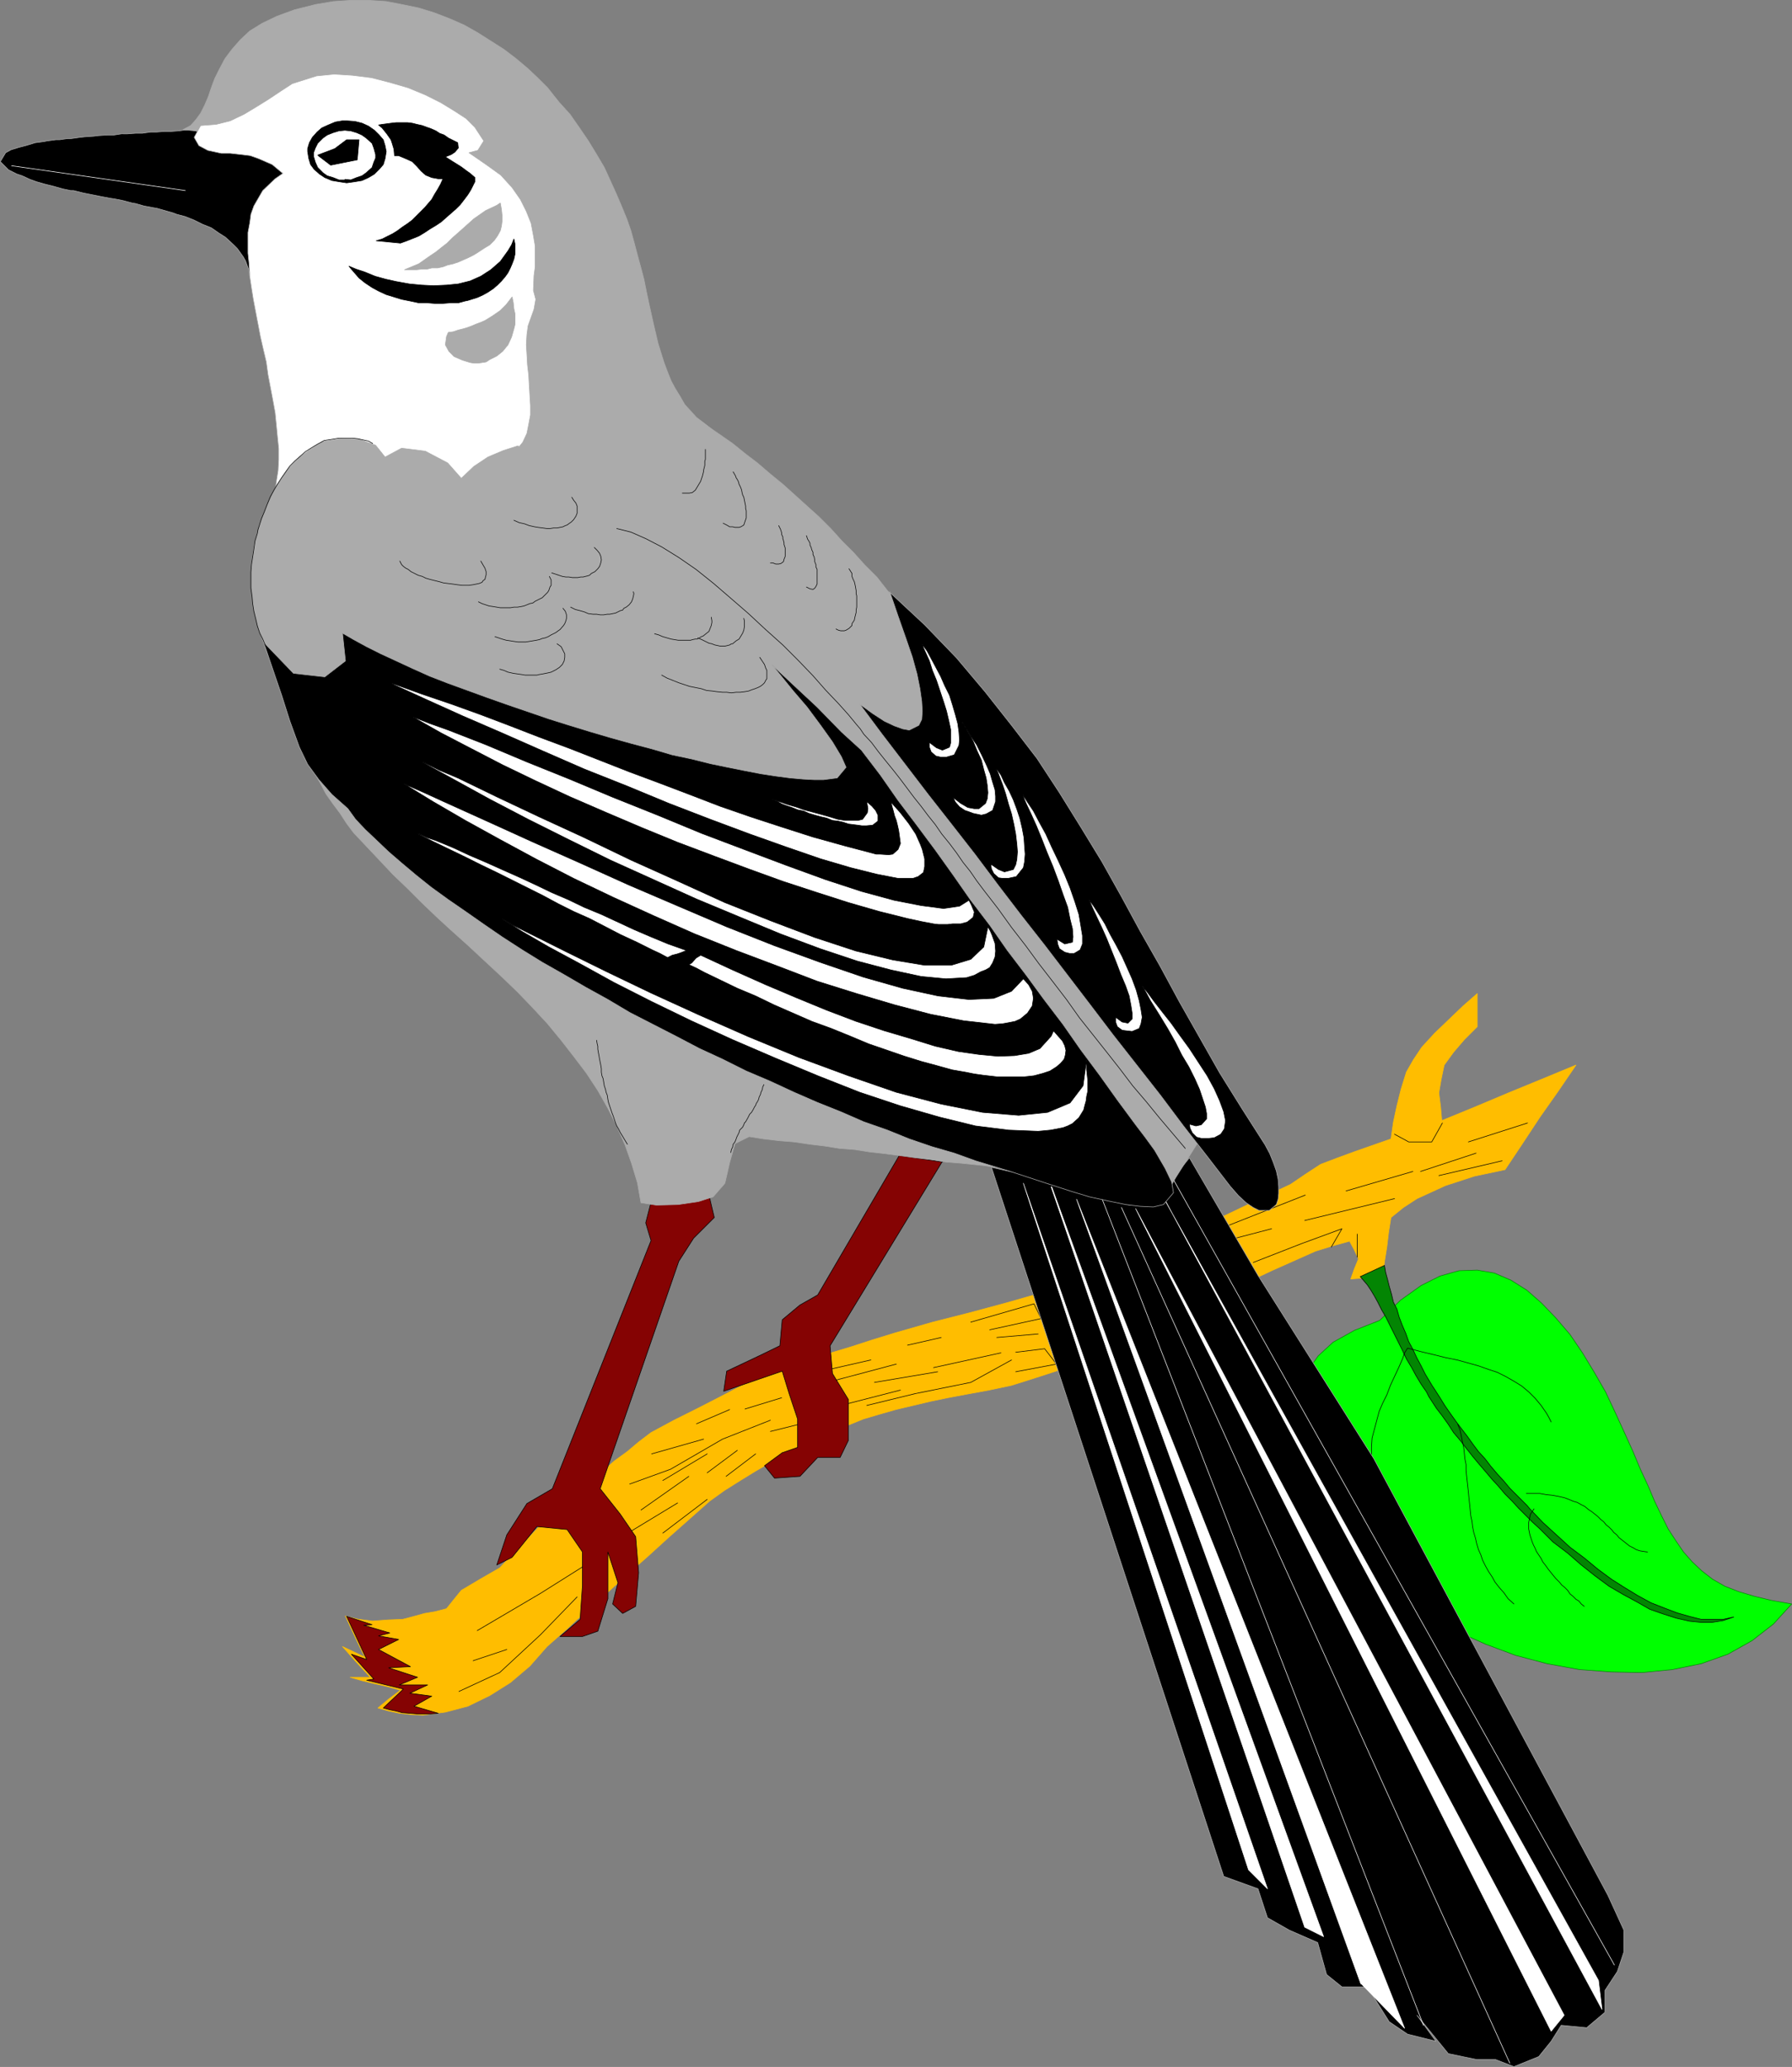<?xml version="1.0" encoding="UTF-8" standalone="no"?>
<svg
   version="1.0"
   width="129.638mm"
   height="149.547mm"
   id="svg139"
   sodipodi:docname="Mockingbird.wmf"
   xmlns:inkscape="http://www.inkscape.org/namespaces/inkscape"
   xmlns:sodipodi="http://sodipodi.sourceforge.net/DTD/sodipodi-0.dtd"
   xmlns="http://www.w3.org/2000/svg"
   xmlns:svg="http://www.w3.org/2000/svg">
  <rect width="100%" height="100%" fill="#808080" stroke="none"/>
  <sodipodi:namedview
     id="namedview139"
     pagecolor="#ffffff"
     bordercolor="#000000"
     borderopacity="0.25"
     inkscape:showpageshadow="2"
     inkscape:pageopacity="0.0"
     inkscape:pagecheckerboard="0"
     inkscape:deskcolor="#d1d1d1"
     inkscape:document-units="mm" />
  <defs
     id="defs1">
    <pattern
       id="WMFhbasepattern"
       patternUnits="userSpaceOnUse"
       width="6"
       height="6"
       x="0"
       y="0" />
  </defs>
  <path
     style="fill:#ffbd00;fill-opacity:1;fill-rule:evenodd;stroke:none"
     d="m 94.455,441.849 1.293,2.909 1.293,2.747 1.293,2.747 1.454,2.909 -3.07,-1.454 -3.07,-1.454 3.717,4.201 3.878,4.201 H 98.333 95.748 l 3.394,0.97 3.394,0.808 3.555,0.808 3.394,0.97 -3.232,2.424 -2.909,2.424 2.909,0.808 3.07,0.646 3.07,0.323 3.232,0.162 6.141,-0.808 6.141,-1.616 5.979,-2.909 5.656,-3.555 5.333,-4.524 4.686,-5.332 5.494,-4.848 2.747,-2.585 2.909,-2.424 5.494,-5.009 5.494,-5.009 5.494,-4.848 5.494,-5.009 5.656,-5.009 5.656,-5.009 4.04,-2.909 4.363,-2.747 4.202,-2.585 4.202,-2.424 4.202,-2.262 4.04,-2.262 4.363,-1.939 4.04,-1.939 4.202,-1.616 4.363,-1.777 4.363,-1.293 4.525,-1.293 9.534,-2.262 4.686,-0.97 5.171,-0.97 6.141,-1.131 6.141,-1.293 6.141,-1.939 5.979,-1.939 5.979,-2.262 5.979,-2.424 5.818,-2.585 5.979,-2.909 5.818,-2.747 5.818,-2.908 5.979,-2.909 5.818,-3.07 5.979,-2.909 5.818,-2.747 11.958,-5.332 4.686,-1.454 4.686,-1.293 1.293,2.424 1.131,2.424 -1.131,2.747 -0.97,2.747 4.363,-0.323 4.363,-0.323 0.485,-4.04 0.646,-4.04 0.485,-4.04 0.646,-4.04 3.394,-2.747 3.717,-2.424 7.757,-3.555 7.918,-2.585 8.403,-1.777 4.848,-7.271 4.686,-7.11 5.01,-7.11 4.848,-7.11 -9.373,3.878 -9.05,3.716 -9.211,3.878 -9.05,3.716 -0.323,-3.716 -0.485,-3.878 0.646,-3.716 0.808,-3.878 2.586,-3.555 2.909,-3.393 3.555,-3.555 v -4.524 -4.524 l -3.878,3.393 -3.878,3.716 -3.878,3.716 -3.555,3.878 -2.262,3.393 -1.939,3.393 -1.454,4.686 -1.131,4.524 -0.97,4.524 -0.646,4.524 -9.696,3.393 -4.848,1.777 -4.686,1.777 -4.202,2.747 -4.04,2.747 -8.242,3.878 -8.08,3.878 -8.242,3.878 -8.08,3.716 -8.726,3.555 -8.403,3.555 -8.726,3.393 -8.726,3.555 -10.181,2.909 -10.181,2.747 -10.181,2.585 -10.181,2.909 -6.302,1.939 -5.979,1.939 -6.464,1.939 -6.141,1.939 -4.202,1.616 -4.04,1.454 -4.202,1.616 -4.04,1.616 -6.464,3.393 -6.302,3.232 -6.464,3.232 -6.302,3.393 -3.394,2.585 -3.07,2.585 -3.555,2.585 -3.07,2.747 -4.363,3.716 -4.363,3.878 -8.726,7.594 -5.494,5.655 -5.333,5.655 -5.333,3.07 -5.171,3.07 -2.101,2.585 -1.939,2.424 -3.07,0.808 -2.909,0.485 -2.909,0.808 -3.07,0.808 -4.04,0.162 -4.202,0.323 -3.878,-0.485 -3.555,-0.808 v 0 z"
     id="path1" />
  <path
     style="fill:none;stroke:#ffbd00;stroke-width:0.162px;stroke-linecap:round;stroke-linejoin:round;stroke-miterlimit:4;stroke-dasharray:none;stroke-opacity:1"
     d="m 94.455,441.849 1.293,2.909 1.293,2.747 1.293,2.747 1.454,2.909 -3.07,-1.454 -3.07,-1.454 3.717,4.201 3.878,4.201 H 98.333 95.748 l 3.394,0.97 3.394,0.808 3.555,0.808 3.394,0.97 -3.232,2.424 -2.909,2.424 2.909,0.808 3.07,0.646 3.07,0.323 3.232,0.162 6.141,-0.808 6.141,-1.616 5.979,-2.909 5.656,-3.555 5.333,-4.524 4.686,-5.332 5.494,-4.848 2.747,-2.585 2.909,-2.424 5.494,-5.009 5.494,-5.009 5.494,-4.848 5.494,-5.009 5.656,-5.009 5.656,-5.009 4.04,-2.909 4.363,-2.747 4.202,-2.585 4.202,-2.424 4.202,-2.262 4.04,-2.262 4.363,-1.939 4.04,-1.939 4.202,-1.616 4.363,-1.777 4.363,-1.293 4.525,-1.293 9.534,-2.262 4.686,-0.97 5.171,-0.97 6.141,-1.131 6.141,-1.293 6.141,-1.939 5.979,-1.939 5.979,-2.262 5.979,-2.424 5.818,-2.585 5.979,-2.909 5.818,-2.747 5.818,-2.908 5.979,-2.909 5.818,-3.07 5.979,-2.909 5.818,-2.747 11.958,-5.332 4.686,-1.454 4.686,-1.293 1.293,2.424 1.131,2.424 -1.131,2.747 -0.97,2.747 4.363,-0.323 4.363,-0.323 0.485,-4.04 0.646,-4.04 0.485,-4.04 0.646,-4.04 3.394,-2.747 3.717,-2.424 7.757,-3.555 7.918,-2.585 8.403,-1.777 4.848,-7.271 4.686,-7.11 5.01,-7.11 4.848,-7.11 -9.373,3.878 -9.05,3.716 -9.211,3.878 -9.05,3.716 -0.323,-3.716 -0.485,-3.878 0.646,-3.716 0.808,-3.878 2.586,-3.555 2.909,-3.393 3.555,-3.555 v -4.524 -4.524 l -3.878,3.393 -3.878,3.716 -3.878,3.716 -3.555,3.878 -2.262,3.393 -1.939,3.393 -1.454,4.686 -1.131,4.524 -0.97,4.524 -0.646,4.524 -9.696,3.393 -4.848,1.777 -4.686,1.777 -4.202,2.747 -4.04,2.747 -8.242,3.878 -8.08,3.878 -8.242,3.878 -8.08,3.716 -8.726,3.555 -8.403,3.555 -8.726,3.393 -8.726,3.555 -10.181,2.909 -10.181,2.747 -10.181,2.585 -10.181,2.909 -6.302,1.939 -5.979,1.939 -6.464,1.939 -6.141,1.939 -4.202,1.616 -4.04,1.454 -4.202,1.616 -4.04,1.616 -6.464,3.393 -6.302,3.232 -6.464,3.232 -6.302,3.393 -3.394,2.585 -3.07,2.585 -3.555,2.585 -3.07,2.747 -4.363,3.716 -4.363,3.878 -8.726,7.594 -5.494,5.655 -5.333,5.655 -5.333,3.07 -5.171,3.07 -2.101,2.585 -1.939,2.424 -3.07,0.808 -2.909,0.485 -2.909,0.808 -3.07,0.808 -4.04,0.162 -4.202,0.323 -3.878,-0.485 -3.555,-0.808 v 0"
     id="path2" />
  <path
     style="fill:#850303;fill-opacity:1;fill-rule:evenodd;stroke:none"
     d="m 94.778,442.011 6.949,2.262 -2.262,0.162 7.11,2.101 -3.07,0.808 5.494,0.97 -5.494,2.747 8.726,4.686 -5.979,0.323 7.918,2.585 -5.01,2.101 h 7.757 l -4.848,2.262 5.979,0.808 -4.848,2.747 6.626,1.939 -2.101,0.162 h -1.778 -1.939 l -1.939,-0.162 -2.101,-0.162 -1.778,-0.485 -1.616,-0.323 -1.778,-0.485 5.494,-5.171 -10.019,-2.424 1.939,-0.323 -6.141,-6.787 4.202,1.454 z"
     id="path3" />
  <path
     style="fill:none;stroke:#000000;stroke-width:0.162px;stroke-linecap:round;stroke-linejoin:round;stroke-miterlimit:4;stroke-dasharray:none;stroke-opacity:1"
     d="m 94.778,442.011 6.949,2.262 -2.262,0.162 7.11,2.101 -3.07,0.808 5.494,0.97 -5.494,2.747 8.726,4.686 -5.979,0.323 7.918,2.585 -5.01,2.101 h 7.757 l -4.848,2.262 5.979,0.808 -4.848,2.747 6.626,1.939 -2.101,0.162 h -1.778 -1.939 l -1.939,-0.162 -2.101,-0.162 -1.778,-0.485 -1.616,-0.323 -1.778,-0.485 5.494,-5.171 -10.019,-2.424 1.939,-0.323 -6.141,-6.787 4.202,1.454 -5.494,-11.796 v 0"
     id="path4" />
  <path
     style="fill:none;stroke:#000000;stroke-width:0.162px;stroke-linecap:round;stroke-linejoin:round;stroke-miterlimit:4;stroke-dasharray:none;stroke-opacity:1"
     d="m 371.114,343.768 v -6.302"
     id="path5" />
  <path
     style="fill:none;stroke:#000000;stroke-width:0.162px;stroke-linecap:round;stroke-linejoin:round;stroke-miterlimit:4;stroke-dasharray:none;stroke-opacity:1"
     d="m 125.482,462.532 11.15,-5.171 11.15,-10.341 10.019,-10.341"
     id="path6" />
  <path
     style="fill:none;stroke:#000000;stroke-width:0.162px;stroke-linecap:round;stroke-linejoin:round;stroke-miterlimit:4;stroke-dasharray:none;stroke-opacity:1"
     d="m 129.361,454.13 9.211,-3.07"
     id="path7" />
  <path
     style="fill:none;stroke:#000000;stroke-width:0.162px;stroke-linecap:round;stroke-linejoin:round;stroke-miterlimit:4;stroke-dasharray:none;stroke-opacity:1"
     d="m 130.492,445.889 17.291,-10.18 13.09,-8.241"
     id="path8" />
  <path
     style="fill:none;stroke:#000000;stroke-width:0.162px;stroke-linecap:round;stroke-linejoin:round;stroke-miterlimit:4;stroke-dasharray:none;stroke-opacity:1"
     d="m 175.255,412.926 13.09,-9.21"
     id="path9" />
  <path
     style="fill:none;stroke:#000000;stroke-width:0.162px;stroke-linecap:round;stroke-linejoin:round;stroke-miterlimit:4;stroke-dasharray:none;stroke-opacity:1"
     d="m 181.234,419.228 12.12,-9.21"
     id="path10" />
  <path
     style="fill:none;stroke:#000000;stroke-width:0.162px;stroke-linecap:round;stroke-linejoin:round;stroke-miterlimit:4;stroke-dasharray:none;stroke-opacity:1"
     d="m 181.234,404.847 12.12,-7.271"
     id="path11" />
  <path
     style="fill:none;stroke:#000000;stroke-width:0.162px;stroke-linecap:round;stroke-linejoin:round;stroke-miterlimit:4;stroke-dasharray:none;stroke-opacity:1"
     d="m 193.354,402.746 8.242,-6.14"
     id="path12" />
  <path
     style="fill:none;stroke:#000000;stroke-width:0.162px;stroke-linecap:round;stroke-linejoin:round;stroke-miterlimit:4;stroke-dasharray:none;stroke-opacity:1"
     d="m 198.525,403.716 8.08,-6.14"
     id="path13" />
  <path
     style="fill:none;stroke:#000000;stroke-width:0.162px;stroke-linecap:round;stroke-linejoin:round;stroke-miterlimit:4;stroke-dasharray:none;stroke-opacity:1"
     d="m 203.697,385.295 10.019,-3.07"
     id="path14" />
  <path
     style="fill:none;stroke:#000000;stroke-width:0.162px;stroke-linecap:round;stroke-linejoin:round;stroke-miterlimit:4;stroke-dasharray:none;stroke-opacity:1"
     d="m 210.645,391.435 12.282,-3.07"
     id="path15" />
  <path
     style="fill:none;stroke:#000000;stroke-width:0.162px;stroke-linecap:round;stroke-linejoin:round;stroke-miterlimit:4;stroke-dasharray:none;stroke-opacity:1"
     d="m 229.876,384.326 16.322,-4.201"
     id="path16" />
  <path
     style="fill:none;stroke:#000000;stroke-width:0.162px;stroke-linecap:round;stroke-linejoin:round;stroke-miterlimit:4;stroke-dasharray:none;stroke-opacity:1"
     d="m 239.087,378.024 17.291,-2.909"
     id="path17" />
  <path
     style="fill:none;stroke:#000000;stroke-width:0.162px;stroke-linecap:round;stroke-linejoin:round;stroke-miterlimit:4;stroke-dasharray:none;stroke-opacity:1"
     d="m 248.137,367.844 9.211,-2.101"
     id="path18" />
  <path
     style="fill:none;stroke:#000000;stroke-width:0.162px;stroke-linecap:round;stroke-linejoin:round;stroke-miterlimit:4;stroke-dasharray:none;stroke-opacity:1"
     d="m 236.986,384.326 13.251,-3.232 15.19,-3.07 11.15,-6.14"
     id="path19" />
  <path
     style="fill:none;stroke:#000000;stroke-width:0.162px;stroke-linecap:round;stroke-linejoin:round;stroke-miterlimit:4;stroke-dasharray:none;stroke-opacity:1"
     d="m 272.538,365.744 11.312,-0.97"
     id="path20" />
  <path
     style="fill:none;stroke:#000000;stroke-width:0.162px;stroke-linecap:round;stroke-linejoin:round;stroke-miterlimit:4;stroke-dasharray:none;stroke-opacity:1"
     d="m 172.185,405.816 11.15,-4.04 14.221,-8.241 13.09,-5.171"
     id="path21" />
  <path
     style="fill:none;stroke:#000000;stroke-width:0.162px;stroke-linecap:round;stroke-linejoin:round;stroke-miterlimit:4;stroke-dasharray:none;stroke-opacity:1"
     d="m 190.445,389.335 9.05,-3.878"
     id="path22" />
  <path
     style="fill:none;stroke:#000000;stroke-width:0.162px;stroke-linecap:round;stroke-linejoin:round;stroke-miterlimit:4;stroke-dasharray:none;stroke-opacity:1"
     d="m 178.164,397.576 14.221,-4.04"
     id="path23" />
  <path
     style="fill:none;stroke:#000000;stroke-width:0.162px;stroke-linecap:round;stroke-linejoin:round;stroke-miterlimit:4;stroke-dasharray:none;stroke-opacity:1"
     d="m 170.084,420.197 15.19,-9.21"
     id="path24" />
  <path
     style="fill:none;stroke:#000000;stroke-width:0.162px;stroke-linecap:round;stroke-linejoin:round;stroke-miterlimit:4;stroke-dasharray:none;stroke-opacity:1"
     d="m 238.117,371.884 -14.221,3.232 -7.11,2.909"
     id="path25" />
  <path
     style="fill:none;stroke:#000000;stroke-width:0.162px;stroke-linecap:round;stroke-linejoin:round;stroke-miterlimit:4;stroke-dasharray:none;stroke-opacity:1"
     d="m 245.066,373.015 -23.109,6.14"
     id="path26" />
  <path
     style="fill:none;stroke:#000000;stroke-width:0.162px;stroke-linecap:round;stroke-linejoin:round;stroke-miterlimit:4;stroke-dasharray:none;stroke-opacity:1"
     d="m 255.247,373.984 18.422,-4.04"
     id="path27" />
  <path
     style="fill:none;stroke:#000000;stroke-width:0.162px;stroke-linecap:round;stroke-linejoin:round;stroke-miterlimit:4;stroke-dasharray:none;stroke-opacity:1"
     d="m 265.428,361.543 17.291,-5.009 1.939,4.04 -14.059,3.07"
     id="path28" />
  <path
     style="fill:none;stroke:#000000;stroke-width:0.162px;stroke-linecap:round;stroke-linejoin:round;stroke-miterlimit:4;stroke-dasharray:none;stroke-opacity:1"
     d="m 277.709,369.783 7.918,-0.97 3.232,4.201 -11.15,2.101"
     id="path29" />
  <path
     style="fill:none;stroke:#000000;stroke-width:0.162px;stroke-linecap:round;stroke-linejoin:round;stroke-miterlimit:4;stroke-dasharray:none;stroke-opacity:1"
     d="M 331.522,336.82 356.893,326.802"
     id="path30" />
  <path
     style="fill:none;stroke:#000000;stroke-width:0.162px;stroke-linecap:round;stroke-linejoin:round;stroke-miterlimit:4;stroke-dasharray:none;stroke-opacity:1"
     d="m 336.532,338.921 11.15,-2.909"
     id="path31" />
  <path
     style="fill:none;stroke:#000000;stroke-width:0.162px;stroke-linecap:round;stroke-linejoin:round;stroke-miterlimit:4;stroke-dasharray:none;stroke-opacity:1"
     d="m 342.672,345.223 13.251,-5.171 10.989,-4.04 -2.909,5.009"
     id="path32" />
  <path
     style="fill:none;stroke:#000000;stroke-width:0.162px;stroke-linecap:round;stroke-linejoin:round;stroke-miterlimit:4;stroke-dasharray:none;stroke-opacity:1"
     d="m 356.732,333.75 24.563,-5.979"
     id="path33" />
  <path
     style="fill:none;stroke:#000000;stroke-width:0.162px;stroke-linecap:round;stroke-linejoin:round;stroke-miterlimit:4;stroke-dasharray:none;stroke-opacity:1"
     d="m 368.044,325.671 18.261,-5.332"
     id="path34" />
  <path
     style="fill:none;stroke:#000000;stroke-width:0.162px;stroke-linecap:round;stroke-linejoin:round;stroke-miterlimit:4;stroke-dasharray:none;stroke-opacity:1"
     d="m 381.295,310.159 3.878,2.101 h 6.302 l 2.909,-5.171"
     id="path35" />
  <path
     style="fill:none;stroke:#000000;stroke-width:0.162px;stroke-linecap:round;stroke-linejoin:round;stroke-miterlimit:4;stroke-dasharray:none;stroke-opacity:1"
     d="m 388.405,320.339 15.19,-5.009"
     id="path36" />
  <path
     style="fill:none;stroke:#000000;stroke-width:0.162px;stroke-linecap:round;stroke-linejoin:round;stroke-miterlimit:4;stroke-dasharray:none;stroke-opacity:1"
     d="m 393.415,321.47 17.291,-4.04"
     id="path37" />
  <path
     style="fill:none;stroke:#000000;stroke-width:0.162px;stroke-linecap:round;stroke-linejoin:round;stroke-miterlimit:4;stroke-dasharray:none;stroke-opacity:1"
     d="m 401.495,312.26 16.16,-5.171"
     id="path38" />
  <path
     style="fill:#000000;fill-opacity:1;fill-rule:evenodd;stroke:none"
     d="m 52.439,35.468 -2.424,0.162 -1.131,0.162 -2.262,0.162 h -1.778 l -2.101,0.162 h -1.616 l -2.262,0.323 h -1.778 l -2.262,0.162 H 33.209 l -2.101,0.323 h -1.778 l -2.424,0.162 -1.293,0.162 -2.424,0.162 -1.454,0.162 -2.262,0.323 h -0.97 l -2.262,0.323 h -0.97 l -2.424,0.323 -0.808,0.162 -2.424,0.323 -2.101,0.646 -2.424,0.646 -2.101,0.646 -1.454,0.808 -1.454,2.424 2.262,2.262 2.262,1.131 1.454,0.485 2.101,0.969 1.778,0.646 2.262,0.646 2.586,0.646 2.262,0.646 2.262,0.485 h 0.808 l 2.586,0.646 2.424,0.485 2.424,0.485 2.586,0.485 1.131,0.162 2.424,0.485 2.424,0.646 0.97,0.162 2.262,0.646 2.586,0.485 0.97,0.162 2.262,0.646 2.262,0.646 0.808,0.323 2.424,0.646 2.424,0.97 2.262,1.131 2.424,0.969 2.101,1.454 1.778,1.131 2.262,2.101 0.97,0.97 1.616,2.262 0.646,1.131 0.808,2.262 0.323,1.939 12.766,-31.347 -28.603,-8.725 z"
     id="path39" />
  <path
     style="fill:none;stroke:#ababab;stroke-width:0.162px;stroke-linecap:round;stroke-linejoin:round;stroke-miterlimit:4;stroke-dasharray:none;stroke-opacity:1"
     d="m 52.439,35.468 -2.424,0.162 -1.131,0.162 -2.262,0.162 h -1.778 l -2.101,0.162 h -1.616 l -2.262,0.323 h -1.778 l -2.262,0.162 H 33.209 l -2.101,0.323 h -1.778 l -2.424,0.162 -1.293,0.162 -2.424,0.162 -1.454,0.162 -2.262,0.323 h -0.97 l -2.262,0.323 h -0.97 l -2.424,0.323 -0.808,0.162 -2.424,0.323 -2.101,0.646 -2.424,0.646 -2.101,0.646 -1.454,0.808 -1.454,2.424 2.262,2.262 2.262,1.131 1.454,0.485 2.101,0.969 1.778,0.646 2.262,0.646 2.586,0.646 2.262,0.646 2.262,0.485 h 0.808 l 2.586,0.646 2.424,0.485 2.424,0.485 2.586,0.485 1.131,0.162 2.424,0.485 2.424,0.646 0.97,0.162 2.262,0.646 2.586,0.485 0.97,0.162 2.262,0.646 2.262,0.646 0.808,0.323 2.424,0.646 2.424,0.97 2.262,1.131 2.424,0.969 2.101,1.454 1.778,1.131 2.262,2.101 0.97,0.97 1.616,2.262 0.646,1.131 0.808,2.262 0.323,1.939 12.766,-31.347 -28.603,-8.725 v 0"
     id="path40" />
  <path
     style="fill:#ababab;fill-opacity:1;fill-rule:evenodd;stroke:none"
     d="m 50.015,35.468 2.101,-1.131 1.454,-1.616 1.293,-1.777 1.131,-2.262 0.97,-2.262 0.808,-2.424 0.97,-2.585 1.293,-2.585 1.454,-2.747 1.939,-2.585 2.262,-2.585 2.586,-2.424 3.394,-2.101 4.04,-1.939 4.848,-1.777 5.818,-1.454 4.848,-0.808 4.848,-0.323 h 4.525 l 5.01,0.323 4.202,0.808 4.686,0.969 4.202,1.293 4.202,1.616 4.04,1.777 3.717,2.101 3.555,2.262 3.555,2.262 3.394,2.585 3.07,2.585 2.747,2.585 2.747,2.747 3.07,3.878 3.07,3.393 2.586,3.716 2.424,3.555 2.262,3.716 2.101,3.555 1.616,3.555 1.616,3.555 1.454,3.393 1.454,3.555 1.131,3.232 0.97,3.555 0.808,3.07 0.97,3.555 0.808,3.07 0.646,3.232 0.646,3.07 0.646,2.908 0.646,2.908 0.646,2.747 0.646,2.747 0.808,2.585 0.808,2.585 0.97,2.585 0.97,2.424 1.131,2.101 1.293,2.101 1.293,2.262 1.616,1.777 1.616,1.777 1.939,1.454 2.262,1.777 -53.328,24.399 L 95.748,88.628 73.77,62.937 81.85,43.708 60.519,36.437 50.015,35.468 Z"
     id="path41" />
  <path
     style="fill:none;stroke:#ababab;stroke-width:0.162px;stroke-linecap:round;stroke-linejoin:round;stroke-miterlimit:4;stroke-dasharray:none;stroke-opacity:1"
     d="m 50.015,35.468 2.101,-1.131 1.454,-1.616 1.293,-1.777 1.131,-2.262 0.97,-2.262 0.808,-2.424 0.97,-2.585 1.293,-2.585 1.454,-2.747 1.939,-2.585 2.262,-2.585 2.586,-2.424 3.394,-2.101 4.04,-1.939 4.848,-1.777 5.818,-1.454 4.848,-0.808 4.848,-0.323 h 4.525 l 5.01,0.323 4.202,0.808 4.686,0.969 4.202,1.293 4.202,1.616 4.04,1.777 3.717,2.101 3.555,2.262 3.555,2.262 3.394,2.585 3.07,2.585 2.747,2.585 2.747,2.747 3.07,3.878 3.07,3.393 2.586,3.716 2.424,3.555 2.262,3.716 2.101,3.555 1.616,3.555 1.616,3.555 1.454,3.393 1.454,3.555 1.131,3.232 0.97,3.555 0.808,3.07 0.97,3.555 0.808,3.07 0.646,3.232 0.646,3.07 0.646,2.908 0.646,2.908 0.646,2.747 0.646,2.747 0.808,2.585 0.808,2.585 0.97,2.585 0.97,2.424 1.131,2.101 1.293,2.101 1.293,2.262 1.616,1.777 1.616,1.777 1.939,1.454 2.262,1.777 -53.328,24.399 L 95.748,88.628 73.77,62.937 81.85,43.708 60.519,36.437 50.015,35.468 v 0"
     id="path42" />
  <path
     style="fill:#ffffff;fill-opacity:1;fill-rule:evenodd;stroke:none"
     d="m 73.286,139.527 0.97,-2.585 0.97,-2.424 0.323,-2.747 0.485,-3.07 0.162,-3.07 v -2.908 l -0.323,-3.232 -0.323,-3.393 -0.323,-3.232 -0.646,-3.555 -0.646,-3.393 -0.646,-3.393 -0.485,-3.555 -0.808,-3.393 -0.808,-3.555 -0.646,-3.393 -0.646,-3.393 -0.646,-3.393 -0.485,-3.07 -0.485,-3.232 -0.162,-3.232 -0.323,-3.07 v -2.747 -2.908 l 0.485,-2.585 0.323,-2.424 0.808,-2.262 2.424,-4.201 3.394,-3.232 2.101,-1.454 -2.909,-2.424 -3.717,-1.616 -2.262,-0.808 -2.586,-0.323 -2.909,-0.323 h -2.424 l -3.717,-0.808 -2.424,-1.293 -1.293,-2.262 1.778,-3.232 4.202,-0.323 3.878,-0.97 3.717,-1.777 3.232,-1.939 3.394,-2.101 3.394,-2.262 3.232,-2.101 6.626,-2.101 4.848,-0.485 5.01,0.323 5.171,0.646 5.01,1.293 5.01,1.454 4.686,1.939 4.202,2.101 3.717,2.262 3.232,2.101 2.424,2.424 2.424,3.716 -1.616,2.585 -2.424,0.646 4.686,3.232 4.04,2.908 3.07,3.393 2.262,3.232 1.616,3.232 1.293,3.232 0.646,3.393 0.485,2.908 v 2.908 2.747 l -0.323,2.424 -0.162,4.04 0.646,2.424 -0.485,2.747 -1.616,4.524 -0.323,2.424 -0.162,2.747 0.162,2.585 0.162,2.908 0.323,2.747 0.162,2.909 0.162,2.747 0.162,2.747 v 2.585 l -0.485,2.585 -0.485,2.424 -1.131,2.424 -2.101,2.585 -3.07,1.616 -3.717,2.262 -3.878,2.424 -3.717,2.424 -3.878,2.262 -3.717,2.262 -3.878,2.262 -3.717,2.101 h -1.293 l -3.394,-0.162 h -2.424 l -2.424,-0.162 h -2.424 l -2.262,-0.323 h -2.424 -2.424 l -2.424,-0.162 -2.101,-0.162 h -2.424 l -2.424,-0.162 -2.424,-0.162 -2.262,-0.162 h -2.424 z"
     id="path43" />
  <path
     style="fill:none;stroke:#ababab;stroke-width:0.162px;stroke-linecap:round;stroke-linejoin:round;stroke-miterlimit:4;stroke-dasharray:none;stroke-opacity:1"
     d="m 73.286,139.527 0.97,-2.585 0.97,-2.424 0.323,-2.747 0.485,-3.07 0.162,-3.07 v -2.908 l -0.323,-3.232 -0.323,-3.393 -0.323,-3.232 -0.646,-3.555 -0.646,-3.393 -0.646,-3.393 -0.485,-3.555 -0.808,-3.393 -0.808,-3.555 -0.646,-3.393 -0.646,-3.393 -0.646,-3.393 -0.485,-3.07 -0.485,-3.232 -0.162,-3.232 -0.323,-3.07 v -2.747 -2.908 l 0.485,-2.585 0.323,-2.424 0.808,-2.262 2.424,-4.201 3.394,-3.232 2.101,-1.454 -2.909,-2.424 -3.717,-1.616 -2.262,-0.808 -2.586,-0.323 -2.909,-0.323 h -2.424 l -3.717,-0.808 -2.424,-1.293 -1.293,-2.262 1.778,-3.232 4.202,-0.323 3.878,-0.97 3.717,-1.777 3.232,-1.939 3.394,-2.101 3.394,-2.262 3.232,-2.101 6.626,-2.101 4.848,-0.485 5.01,0.323 5.171,0.646 5.01,1.293 5.01,1.454 4.686,1.939 4.202,2.101 3.717,2.262 3.232,2.101 2.424,2.424 2.424,3.716 -1.616,2.585 -2.424,0.646 4.686,3.232 4.04,2.908 3.07,3.393 2.262,3.232 1.616,3.232 1.293,3.232 0.646,3.393 0.485,2.908 v 2.908 2.747 l -0.323,2.424 -0.162,4.04 0.646,2.424 -0.485,2.747 -1.616,4.524 -0.323,2.424 -0.162,2.747 0.162,2.585 0.162,2.908 0.323,2.747 0.162,2.909 0.162,2.747 0.162,2.747 v 2.585 l -0.485,2.585 -0.485,2.424 -1.131,2.424 -2.101,2.585 -3.07,1.616 -3.717,2.262 -3.878,2.424 -3.717,2.424 -3.878,2.262 -3.717,2.262 -3.878,2.262 -3.717,2.101 h -1.293 l -3.394,-0.162 h -2.424 l -2.424,-0.162 h -2.424 l -2.262,-0.323 h -2.424 -2.424 l -2.424,-0.162 -2.101,-0.162 h -2.424 l -2.424,-0.162 -2.424,-0.162 -2.262,-0.162 h -2.424 l -2.424,-0.162 v 0"
     id="path44" />
  <path
     style="fill:#00ff00;fill-opacity:1;fill-rule:evenodd;stroke:none"
     d="m 377.255,361.058 5.656,-5.494 5.656,-4.04 5.171,-2.585 5.171,-1.454 5.01,-0.162 4.686,0.808 4.525,1.939 4.363,2.747 4.04,3.555 3.878,4.04 3.878,4.524 3.394,5.009 3.232,5.332 3.07,5.332 2.586,5.494 2.586,5.655 2.262,5.009 2.101,5.009 2.101,4.524 1.778,4.201 1.939,4.04 1.778,3.555 2.101,3.232 2.101,3.07 2.424,2.747 2.586,2.424 2.909,2.262 3.394,1.939 3.717,1.454 4.363,1.293 4.686,1.131 5.494,0.97 -5.01,5.494 -5.818,4.524 -6.626,3.716 -7.272,2.585 -7.918,1.616 -8.242,0.808 -8.403,-0.162 -8.726,-0.646 -8.888,-1.616 -8.565,-2.262 -8.242,-3.07 -7.918,-3.555 -7.595,-4.201 -6.787,-4.686 -6.302,-5.332 -5.171,-5.817 -2.101,-2.101 -2.586,-2.747 -2.586,-3.555 -2.424,-3.878 -2.424,-4.524 -2.101,-4.524 -1.939,-4.847 -1.293,-5.009 -0.646,-5.171 0.162,-5.009 0.808,-4.848 1.939,-4.524 3.232,-4.524 4.04,-3.716 5.818,-3.232 z"
     id="path45" />
  <path
     style="fill:none;stroke:#038503;stroke-width:0.162px;stroke-linecap:round;stroke-linejoin:round;stroke-miterlimit:4;stroke-dasharray:none;stroke-opacity:1"
     d="m 377.255,361.058 5.656,-5.494 5.656,-4.04 5.171,-2.585 5.171,-1.454 5.01,-0.162 4.686,0.808 4.525,1.939 4.363,2.747 4.04,3.555 3.878,4.04 3.878,4.524 3.394,5.009 3.232,5.332 3.07,5.332 2.586,5.494 2.586,5.655 2.262,5.009 2.101,5.009 2.101,4.524 1.778,4.201 1.939,4.04 1.778,3.555 2.101,3.232 2.101,3.07 2.424,2.747 2.586,2.424 2.909,2.262 3.394,1.939 3.717,1.454 4.363,1.293 4.686,1.131 5.494,0.97 -5.01,5.494 -5.818,4.524 -6.626,3.716 -7.272,2.585 -7.918,1.616 -8.242,0.808 -8.403,-0.162 -8.726,-0.646 -8.888,-1.616 -8.565,-2.262 -8.242,-3.07 -7.918,-3.555 -7.595,-4.201 -6.787,-4.686 -6.302,-5.332 -5.171,-5.817 -2.101,-2.101 -2.586,-2.747 -2.586,-3.555 -2.424,-3.878 -2.424,-4.524 -2.101,-4.524 -1.939,-4.847 -1.293,-5.009 -0.646,-5.171 0.162,-5.009 0.808,-4.848 1.939,-4.524 3.232,-4.524 4.04,-3.716 5.818,-3.232 6.949,-2.747 v 0"
     id="path46" />
  <path
     style="fill:#038503;fill-opacity:1;fill-rule:evenodd;stroke:none"
     d="m 378.548,346.031 -6.626,3.07 1.939,2.262 0.97,1.454 0.97,1.616 0.97,1.777 0.97,1.939 1.131,1.939 1.131,2.262 1.131,2.262 1.131,2.262 1.131,2.262 1.131,2.424 1.454,2.424 1.131,2.101 1.454,2.424 1.454,2.101 0.646,1.293 2.101,3.232 1.616,2.101 1.616,2.262 1.454,2.262 1.778,2.101 1.616,2.101 1.778,2.262 1.616,1.939 1.939,2.262 1.778,2.101 1.778,1.939 1.778,2.101 1.939,1.939 1.778,1.939 1.939,1.939 1.939,1.939 1.939,1.777 3.555,3.555 4.04,3.07 3.717,3.232 3.878,3.07 3.717,2.747 3.878,2.262 3.878,2.101 3.394,1.939 3.717,1.293 3.555,1.131 3.555,0.808 3.232,0.323 h 2.909 l 3.07,-0.485 2.909,-0.97 -1.454,0.323 -1.454,0.323 h -2.909 -3.07 l -3.232,-0.808 -3.394,-0.969 -3.394,-1.293 -3.717,-1.454 -3.555,-1.939 -3.717,-2.262 -3.555,-2.262 -3.717,-2.747 -3.717,-3.07 -3.878,-2.909 -3.717,-3.393 -3.717,-3.393 -3.555,-3.716 -0.808,-0.97 -2.747,-2.747 -1.939,-1.939 -1.616,-1.939 -1.778,-1.939 -1.778,-2.101 -1.616,-2.101 -1.778,-1.939 -1.454,-1.939 -1.616,-2.262 -1.616,-2.101 -1.454,-1.939 -1.616,-2.262 -1.454,-2.101 -1.293,-2.101 -1.454,-2.262 -0.646,-0.97 -1.939,-3.232 -1.131,-2.262 -1.131,-2.101 -1.131,-2.424 -1.131,-2.101 -0.808,-2.262 -0.97,-2.262 -0.808,-2.101 -0.646,-2.262 -0.97,-1.939 -0.485,-2.101 -0.646,-2.262 -0.485,-1.939 -0.485,-1.777 -0.323,-1.939 z"
     id="path47" />
  <path
     style="fill:none;stroke:#000000;stroke-width:0.162px;stroke-linecap:round;stroke-linejoin:round;stroke-miterlimit:4;stroke-dasharray:none;stroke-opacity:1"
     d="m 378.548,346.031 -6.626,3.07 1.939,2.262 0.97,1.454 0.97,1.616 0.97,1.777 0.97,1.939 1.131,1.939 1.131,2.262 1.131,2.262 1.131,2.262 1.131,2.262 1.131,2.424 1.454,2.424 1.131,2.101 1.454,2.424 1.454,2.101 0.646,1.293 2.101,3.232 1.616,2.101 1.616,2.262 1.454,2.262 1.778,2.101 1.616,2.101 1.778,2.262 1.616,1.939 1.939,2.262 1.778,2.101 1.778,1.939 1.778,2.101 1.939,1.939 1.778,1.939 1.939,1.939 1.939,1.939 1.939,1.777 3.555,3.555 4.04,3.07 3.717,3.232 3.878,3.07 3.717,2.747 3.878,2.262 3.878,2.101 3.394,1.939 3.717,1.293 3.555,1.131 3.555,0.808 3.232,0.323 h 2.909 l 3.07,-0.485 2.909,-0.97 -1.454,0.323 -1.454,0.323 h -2.909 -3.07 l -3.232,-0.808 -3.394,-0.969 -3.394,-1.293 -3.717,-1.454 -3.555,-1.939 -3.717,-2.262 -3.555,-2.262 -3.717,-2.747 -3.717,-3.07 -3.878,-2.909 -3.717,-3.393 -3.717,-3.393 -3.555,-3.716 -0.808,-0.97 -2.747,-2.747 -1.939,-1.939 -1.616,-1.939 -1.778,-1.939 -1.778,-2.101 -1.616,-2.101 -1.778,-1.939 -1.454,-1.939 -1.616,-2.262 -1.616,-2.101 -1.454,-1.939 -1.616,-2.262 -1.454,-2.101 -1.293,-2.101 -1.454,-2.262 -0.646,-0.97 -1.939,-3.232 -1.131,-2.262 -1.131,-2.101 -1.131,-2.424 -1.131,-2.101 -0.808,-2.262 -0.97,-2.262 -0.808,-2.101 -0.646,-2.262 -0.97,-1.939 -0.485,-2.101 -0.646,-2.262 -0.485,-1.939 -0.485,-1.777 -0.323,-1.939 v 0"
     id="path48" />
  <path
     style="fill:none;stroke:#000000;stroke-width:0.162px;stroke-linecap:round;stroke-linejoin:round;stroke-miterlimit:4;stroke-dasharray:none;stroke-opacity:1"
     d="m 424.119,388.85 -0.646,-1.293 -0.646,-1.131 -1.454,-2.101 -1.616,-1.939 -1.778,-1.777 -1.939,-1.616 -2.101,-1.293 -2.262,-1.293 -2.262,-1.131 -2.424,-0.808 -2.747,-0.969 -2.909,-0.808 -2.909,-0.808 -3.232,-0.646 -3.232,-0.808 -3.394,-0.808 -3.717,-0.97 -0.808,1.293 -0.485,1.454 -1.131,2.585 -1.131,2.424 -1.131,2.424 -0.97,2.585 -1.131,2.262 -0.97,2.262 -0.646,2.424 -0.646,2.424 -0.646,2.424 -0.162,2.424 v 2.424 l 0.162,2.747 0.323,2.585 0.808,2.909 0.97,2.747"
     id="path49" />
  <path
     style="fill:none;stroke:#000000;stroke-width:0.162px;stroke-linecap:round;stroke-linejoin:round;stroke-miterlimit:4;stroke-dasharray:none;stroke-opacity:1"
     d="m 398.586,389.496 0.646,1.616 0.323,1.616 0.323,1.616 0.323,1.454 0.162,1.454 0.162,1.616 0.323,1.616 v 1.616 l 0.162,1.616 0.162,1.454 0.162,1.454 0.162,1.454 0.162,1.777 0.162,1.454 0.162,1.616 0.162,1.616 0.323,1.454 0.162,1.454 0.323,1.616 0.485,1.616 0.323,1.454 0.485,1.616 0.646,1.454 0.485,1.454 0.808,1.616 0.808,1.454 0.97,1.454 0.808,1.454 1.131,1.454 1.293,1.454 1.131,1.616 1.616,1.454"
     id="path50" />
  <path
     style="fill:none;stroke:#000000;stroke-width:0.162px;stroke-linecap:round;stroke-linejoin:round;stroke-miterlimit:4;stroke-dasharray:none;stroke-opacity:1"
     d="m 419.432,412.603 -0.97,1.454 -0.162,0.646 -0.162,0.808 -0.162,0.808 v 0.808 0.97 l 0.162,0.808 0.162,0.808 0.323,0.97 0.323,0.969 0.323,0.808 0.485,0.97 0.323,0.808 0.646,0.97 0.646,0.97 0.485,0.97 0.646,0.808 0.808,1.131 0.646,0.808 0.646,0.808 0.808,0.97 0.97,0.97 0.646,0.808 0.808,0.646 0.808,0.808 0.646,0.97 0.808,0.646 0.808,0.808 0.808,0.485 0.646,0.808 0.808,0.646"
     id="path51" />
  <path
     style="fill:none;stroke:#000000;stroke-width:0.162px;stroke-linecap:round;stroke-linejoin:round;stroke-miterlimit:4;stroke-dasharray:none;stroke-opacity:1"
     d="m 417.332,408.402 h 1.939 1.778 l 1.778,0.323 1.616,0.162 1.778,0.323 1.454,0.323 1.293,0.485 1.131,0.485 1.131,0.323 1.131,0.646 0.97,0.485 0.97,0.808 0.97,0.646 0.808,0.646 0.808,0.646 0.808,0.808 0.808,0.646 0.646,0.808 0.808,0.646 0.808,0.808 0.485,0.646 0.808,0.646 0.646,0.808 0.646,0.485 0.808,0.646 0.808,0.646 0.646,0.485 0.97,0.485 0.808,0.485 0.97,0.323 0.97,0.162 1.131,0.162"
     id="path52" />
  <path
     style="fill:#850303;fill-opacity:1;fill-rule:evenodd;stroke:none"
     d="m 177.841,329.387 -1.293,5.009 1.454,4.848 -26.987,67.865 -6.949,4.04 -5.494,8.564 -2.747,8.241 4.202,-2.101 6.787,-8.402 8.242,0.808 4.202,6.14 v 9.21 l -0.646,9.21 -5.494,4.686 h 6.141 l 4.202,-1.454 2.747,-8.887 v -7.11 -5.655 l 2.747,8.402 -1.454,5.817 2.747,2.585 3.555,-1.939 0.808,-9.21 -0.808,-9.857 -4.202,-6.14 -5.494,-6.948 21.493,-62.21 4.04,-6.302 5.656,-5.655 -1.293,-5.494 -9.05,0.646 -6.949,1.293 v 0 z"
     id="path53" />
  <path
     style="fill:none;stroke:#000000;stroke-width:0.162px;stroke-linecap:round;stroke-linejoin:round;stroke-miterlimit:4;stroke-dasharray:none;stroke-opacity:1"
     d="m 177.841,329.387 -1.293,5.009 1.454,4.848 -26.987,67.865 -6.949,4.04 -5.494,8.564 -2.747,8.241 4.202,-2.101 6.787,-8.402 8.242,0.808 4.202,6.14 v 9.21 l -0.646,9.21 -5.494,4.686 h 6.141 l 4.202,-1.454 2.747,-8.887 v -7.11 -5.655 l 2.747,8.402 -1.454,5.817 2.747,2.585 3.555,-1.939 0.808,-9.21 -0.808,-9.857 -4.202,-6.14 -5.494,-6.948 21.493,-62.21 4.04,-6.302 5.656,-5.655 -1.293,-5.494 -9.05,0.646 -6.949,1.293 v 0"
     id="path54" />
  <path
     style="fill:#850303;fill-opacity:1;fill-rule:evenodd;stroke:none"
     d="m 257.671,317.592 -30.704,50.414 0.646,7.594 4.363,7.11 v 11.149 l -2.262,4.686 h -6.141 l -4.848,5.171 -6.949,0.485 -2.747,-3.393 4.848,-3.555 4.202,-1.454 v -7.756 l -2.262,-6.787 -1.939,-6.302 -15.998,5.494 0.808,-5.494 8.888,-4.201 5.656,-2.747 0.646,-7.11 4.848,-4.04 4.848,-2.747 22.301,-38.134 11.797,1.777 v 0 z"
     id="path55" />
  <path
     style="fill:none;stroke:#000000;stroke-width:0.162px;stroke-linecap:round;stroke-linejoin:round;stroke-miterlimit:4;stroke-dasharray:none;stroke-opacity:1"
     d="m 257.671,317.592 -30.704,50.414 0.646,7.594 4.363,7.11 v 11.149 l -2.262,4.686 h -6.141 l -4.848,5.171 -6.949,0.485 -2.747,-3.393 4.848,-3.555 4.202,-1.454 v -7.756 l -2.262,-6.787 -1.939,-6.302 -15.998,5.494 0.808,-5.494 8.888,-4.201 5.656,-2.747 0.646,-7.11 4.848,-4.04 4.848,-2.747 22.301,-38.134 11.797,1.777 v 0"
     id="path56" />
  <path
     style="fill:#000000;fill-opacity:1;fill-rule:evenodd;stroke:none"
     d="m 433.653,554.473 -6.787,-0.646 -2.747,4.363 -3.394,4.201 -6.787,2.747 -5.01,-1.939 h -5.171 l -7.757,-1.616 -8.565,-10.503 5.171,7.11 -7.757,-1.939 -5.01,-3.393 -5.979,-9.533 h -6.949 l -4.202,-3.393 -2.424,-8.726 -7.757,-3.393 -5.979,-3.393 -2.586,-7.918 -9.373,-3.393 -63.509,-193.9 11.474,2.585 26.341,7.756 7.757,-2.424 8.565,-10.503 18.746,32.155 31.674,50.091 63.994,119.41 4.363,9.533 v 5.979 l -1.778,5.332 -3.394,5.171 v 5.979 l -5.171,4.363 v 0 z"
     id="path57" />
  <path
     style="fill:none;stroke:#ababab;stroke-width:0.162px;stroke-linecap:round;stroke-linejoin:round;stroke-miterlimit:4;stroke-dasharray:none;stroke-opacity:1"
     d="m 433.653,554.473 -6.787,-0.646 -2.747,4.363 -3.394,4.201 -6.787,2.747 -5.01,-1.939 h -5.171 l -7.757,-1.616 -8.565,-10.503 5.171,7.11 -7.757,-1.939 -5.01,-3.393 -5.979,-9.533 h -6.949 l -4.202,-3.393 -2.424,-8.726 -7.757,-3.393 -5.979,-3.393 -2.586,-7.918 -9.373,-3.393 -63.509,-193.9 11.474,2.585 26.341,7.756 7.757,-2.424 8.565,-10.503 18.746,32.155 31.674,50.091 63.994,119.41 4.363,9.533 v 5.979 l -1.778,5.332 -3.394,5.171 v 5.979 l -5.171,4.363 v 0"
     id="path58" />
  <path
     style="fill:#ffffff;fill-opacity:1;fill-rule:evenodd;stroke:none"
     d="m 279.81,323.57 61.57,187.76 5.171,5.171 -66.741,-192.93 z"
     id="path59" />
  <path
     style="fill:none;stroke:#ffffff;stroke-width:0.162px;stroke-linecap:round;stroke-linejoin:round;stroke-miterlimit:4;stroke-dasharray:none;stroke-opacity:1"
     d="m 279.81,323.57 61.57,187.76 5.171,5.171 -66.741,-192.93 v 0"
     id="path60" />
  <path
     style="fill:#ffffff;fill-opacity:1;fill-rule:evenodd;stroke:none"
     d="m 287.405,324.54 69.326,202.464 5.171,2.585 -74.336,-205.049 v 0 z"
     id="path61" />
  <path
     style="fill:none;stroke:#ffffff;stroke-width:0.162px;stroke-linecap:round;stroke-linejoin:round;stroke-miterlimit:4;stroke-dasharray:none;stroke-opacity:1"
     d="m 287.405,324.54 69.326,202.464 5.171,2.585 -74.336,-205.049 v 0"
     id="path62" />
  <path
     style="fill:#ffffff;fill-opacity:1;fill-rule:evenodd;stroke:none"
     d="m 372.084,542.516 -77.73,-214.583 89.688,226.701 -11.797,-12.119 v 0 z"
     id="path63" />
  <path
     style="fill:none;stroke:#ffffff;stroke-width:0.162px;stroke-linecap:round;stroke-linejoin:round;stroke-miterlimit:4;stroke-dasharray:none;stroke-opacity:1"
     d="m 372.084,542.516 -77.73,-214.583 89.688,226.701 -11.797,-12.119 v 0"
     id="path64" />
  <path
     style="fill:none;stroke:#ffffff;stroke-width:0.162px;stroke-linecap:round;stroke-linejoin:round;stroke-miterlimit:4;stroke-dasharray:none;stroke-opacity:1"
     d="m 301.303,327.772 87.91,226.055"
     id="path65" />
  <path
     style="fill:#ffffff;fill-opacity:1;fill-rule:evenodd;stroke:none"
     d="m 310.514,330.519 113.605,224.924 3.555,-4.363 -117.16,-220.561 z"
     id="path66" />
  <path
     style="fill:none;stroke:#ffffff;stroke-width:0.162px;stroke-linecap:round;stroke-linejoin:round;stroke-miterlimit:4;stroke-dasharray:none;stroke-opacity:1"
     d="m 310.514,330.519 113.605,224.924 3.555,-4.363 -117.16,-220.561 v 0"
     id="path67" />
  <path
     style="fill:#ffffff;fill-opacity:1;fill-rule:evenodd;stroke:none"
     d="M 317.463,326.156 438.016,549.464 437.047,541.546 317.463,326.317 v 0 z"
     id="path68" />
  <path
     style="fill:none;stroke:#ffffff;stroke-width:0.162px;stroke-linecap:round;stroke-linejoin:round;stroke-miterlimit:4;stroke-dasharray:none;stroke-opacity:1"
     d="M 317.463,326.156 438.016,549.464 437.047,541.546 317.463,326.317 v 0"
     id="path69" />
  <path
     style="fill:none;stroke:#ffffff;stroke-width:0.162px;stroke-linecap:round;stroke-linejoin:round;stroke-miterlimit:4;stroke-dasharray:none;stroke-opacity:1"
     d="M 320.856,322.601 441.41,537.345"
     id="path70" />
  <path
     style="fill:#ababab;fill-opacity:1;fill-rule:evenodd;stroke:none"
     d="m 175.255,328.903 -0.97,-5.494 -1.616,-5.332 -1.778,-5.009 -2.262,-5.171 -2.424,-4.847 -2.747,-4.848 -3.07,-4.686 -3.555,-4.686 -3.394,-4.363 -3.717,-4.524 -4.04,-4.363 -4.202,-4.363 -4.363,-4.201 -4.525,-4.201 -4.686,-4.363 -4.686,-4.201 -4.04,-3.716 -3.878,-3.716 -3.878,-3.878 -3.878,-3.716 -2.747,-2.909 -2.586,-2.747 -2.747,-2.909 -2.747,-2.909 -1.939,-2.585 -1.778,-2.747 -1.939,-2.585 -1.939,-2.747 -1.616,-3.07 -1.778,-3.07 -1.778,-3.232 -1.778,-3.232 -2.262,-6.302 -2.262,-6.463 -2.101,-6.625 -2.424,-6.463 -2.262,-6.14 -1.616,-6.302 -0.485,-5.817 v -5.979 l 0.808,-5.494 1.454,-5.494 2.101,-5.332 2.586,-5.494 2.747,-4.04 3.232,-3.393 3.394,-2.424 3.07,-1.939 5.01,-0.808 5.01,0.162 4.525,1.616 2.586,3.232 4.525,-2.424 6.464,0.808 6.141,3.232 3.717,4.201 3.394,-3.232 3.878,-2.585 4.202,-1.777 4.04,-1.293 1.939,2.424 1.778,2.262 1.616,2.424 1.778,2.262 v -2.262 -2.424 -2.262 -2.424 l 1.939,-3.07 2.424,-0.323 3.07,0.808 2.424,0.323 1.454,-10.18 2.586,-2.101 3.07,1.777 2.747,1.131 1.131,-3.232 0.97,-3.393 4.04,1.939 3.717,1.777 3.717,2.101 3.878,2.262 3.394,2.262 3.717,2.262 3.555,2.424 3.717,2.585 3.394,2.747 3.394,2.585 3.394,2.909 3.555,2.909 3.232,2.909 3.394,3.07 3.232,2.909 3.232,3.232 3.07,3.393 3.232,3.232 2.909,3.232 3.394,3.393 2.909,3.716 3.07,3.232 2.909,3.555 3.07,3.716 2.909,3.555 2.747,3.716 2.909,3.716 2.909,3.716 2.747,3.878 2.909,3.716 2.586,3.716 2.747,3.716 2.586,3.878 2.747,4.04 2.586,3.716 2.586,3.878 2.424,3.878 2.586,3.878 2.586,3.878 2.424,3.716 2.424,3.878 2.262,3.878 2.586,3.878 2.262,3.716 2.262,3.878 2.424,3.716 2.262,3.716 2.262,3.555 2.262,3.716 2.101,3.555 2.262,3.555 2.262,3.555 1.939,3.393 2.262,3.232 2.262,3.555 1.939,3.07 2.101,3.393 1.939,3.232 2.262,2.908 1.939,3.07 1.939,2.909 1.939,3.07 1.939,2.909 1.454,2.747 -18.907,-1.939 -1.939,3.07 -1.939,3.07 -1.939,3.07 -1.778,3.07 -48.48,-5.979 -2.262,-0.323 -6.302,-0.646 -4.04,-0.323 -4.04,-0.646 -4.202,-0.485 -8.242,-1.131 -4.363,-0.485 -4.04,-0.646 -4.202,-0.323 -4.04,-0.646 -4.04,-0.485 -4.363,-0.646 -4.04,-0.323 -4.202,-0.485 -4.04,-0.646 -3.878,1.939 -1.454,5.171 -1.293,5.655 -3.232,3.716 -4.04,1.293 -5.494,0.808 -5.979,0.162 -4.202,-0.646 z"
     id="path71" />
  <path
     style="fill:none;stroke:#ababab;stroke-width:0.162px;stroke-linecap:round;stroke-linejoin:round;stroke-miterlimit:4;stroke-dasharray:none;stroke-opacity:1"
     d="m 175.255,328.903 -0.97,-5.494 -1.616,-5.332 -1.778,-5.009 -2.262,-5.171 -2.424,-4.847 -2.747,-4.848 -3.07,-4.686 -3.555,-4.686 -3.394,-4.363 -3.717,-4.524 -4.04,-4.363 -4.202,-4.363 -4.363,-4.201 -4.525,-4.201 -4.686,-4.363 -4.686,-4.201 -4.04,-3.716 -3.878,-3.716 -3.878,-3.878 -3.878,-3.716 -2.747,-2.909 -2.586,-2.747 -2.747,-2.909 -2.747,-2.909 -1.939,-2.585 -1.778,-2.747 -1.939,-2.585 -1.939,-2.747 -1.616,-3.07 -1.778,-3.07 -1.778,-3.232 -1.778,-3.232 -2.262,-6.302 -2.262,-6.463 -2.101,-6.625 -2.424,-6.463 -2.262,-6.14 -1.616,-6.302 -0.485,-5.817 v -5.979 l 0.808,-5.494 1.454,-5.494 2.101,-5.332 2.586,-5.494 2.747,-4.04 3.232,-3.393 3.394,-2.424 3.07,-1.939 5.01,-0.808 5.01,0.162 4.525,1.616 2.586,3.232 4.525,-2.424 6.464,0.808 6.141,3.232 3.717,4.201 3.394,-3.232 3.878,-2.585 4.202,-1.777 4.04,-1.293 1.939,2.424 1.778,2.262 1.616,2.424 1.778,2.262 v -2.262 -2.424 -2.262 -2.424 l 1.939,-3.07 2.424,-0.323 3.07,0.808 2.424,0.323 1.454,-10.18 2.586,-2.101 3.07,1.777 2.747,1.131 1.131,-3.232 0.97,-3.393 4.04,1.939 3.717,1.777 3.717,2.101 3.878,2.262 3.394,2.262 3.717,2.262 3.555,2.424 3.717,2.585 3.394,2.747 3.394,2.585 3.394,2.909 3.555,2.909 3.232,2.909 3.394,3.07 3.232,2.909 3.232,3.232 3.07,3.393 3.232,3.232 2.909,3.232 3.394,3.393 2.909,3.716 3.07,3.232 2.909,3.555 3.07,3.716 2.909,3.555 2.747,3.716 2.909,3.716 2.909,3.716 2.747,3.878 2.909,3.716 2.586,3.716 2.747,3.716 2.586,3.878 2.747,4.04 2.586,3.716 2.586,3.878 2.424,3.878 2.586,3.878 2.586,3.878 2.424,3.716 2.424,3.878 2.262,3.878 2.586,3.878 2.262,3.716 2.262,3.878 2.424,3.716 2.262,3.716 2.262,3.555 2.262,3.716 2.101,3.555 2.262,3.555 2.262,3.555 1.939,3.393 2.262,3.232 2.262,3.555 1.939,3.07 2.101,3.393 1.939,3.232 2.262,2.908 1.939,3.07 1.939,2.909 1.939,3.07 1.939,2.909 1.454,2.747 -18.907,-1.939 -1.939,3.07 -1.939,3.07 -1.939,3.07 -1.778,3.07 -48.48,-5.979 -2.262,-0.323 -6.302,-0.646 -4.04,-0.323 -4.04,-0.646 -4.202,-0.485 -8.242,-1.131 -4.363,-0.485 -4.04,-0.646 -4.202,-0.323 -4.04,-0.646 -4.04,-0.485 -4.363,-0.646 -4.04,-0.323 -4.202,-0.485 -4.04,-0.646 -3.878,1.939 -1.454,5.171 -1.293,5.655 -3.232,3.716 -4.04,1.293 -5.494,0.808 -5.979,0.162 -4.202,-0.646 v 0"
     id="path72" />
  <path
     style="fill:#000000;fill-opacity:1;fill-rule:evenodd;stroke:none"
     d="m 72.154,175.722 8.08,8.402 8.565,0.97 5.656,-4.363 -0.808,-7.594 3.07,1.777 3.555,1.939 3.878,1.939 4.202,1.939 4.525,2.101 4.686,2.101 5.01,1.939 5.333,1.939 5.333,1.939 5.494,1.939 5.656,1.939 5.656,1.939 5.656,1.777 5.818,1.777 5.494,1.616 5.818,1.616 5.494,1.454 5.494,1.616 5.333,1.131 5.171,1.293 4.686,0.97 4.848,0.97 4.202,0.808 4.202,0.646 3.717,0.485 3.555,0.323 3.07,0.162 h 2.586 l 3.717,-0.485 2.424,-2.909 -1.293,-2.909 -2.424,-4.04 -3.232,-4.524 -3.717,-5.009 -3.878,-4.524 -3.394,-4.201 -2.424,-2.909 5.333,5.009 7.11,6.625 6.626,6.786 5.494,5.009 5.171,6.786 4.848,6.948 5.01,6.625 5.171,6.948 4.848,6.787 4.848,6.948 5.171,6.787 4.848,6.948 5.171,6.786 4.848,6.625 5.171,6.786 4.848,6.948 5.171,6.948 4.848,6.787 5.01,6.787 2.586,3.393 2.586,3.555 2.909,5.009 1.778,3.716 0.485,2.909 -2.747,3.232 -2.747,0.646 -3.555,-0.162 -4.04,-0.485 -4.686,-0.97 -5.171,-1.131 -5.333,-1.616 -5.494,-1.777 -10.827,-3.555 -9.534,-2.908 -5.818,-2.101 -6.141,-1.777 -6.141,-2.101 -5.979,-2.424 -6.464,-2.262 -6.302,-2.747 -6.464,-2.585 -6.302,-2.747 -6.626,-3.07 -6.464,-2.747 -6.464,-3.232 -6.302,-2.909 -6.464,-3.393 -6.302,-3.232 -6.302,-3.232 -5.979,-3.555 -6.141,-3.393 -5.818,-3.393 -5.979,-3.393 -5.494,-3.393 -5.494,-3.555 -5.171,-3.555 -4.848,-3.393 -4.686,-3.232 -4.686,-3.393 -4.04,-3.232 -4.04,-3.393 -3.555,-3.07 -3.394,-3.232 -3.07,-2.909 -2.586,-2.747 -2.101,-2.909 -4.363,-3.878 -3.555,-4.04 -3.07,-4.201 -2.262,-4.686 -2.586,-7.11 -2.262,-7.11 -2.424,-7.11 -2.424,-7.11 v 0 z"
     id="path73" />
  <path
     style="fill:none;stroke:#ababab;stroke-width:0.162px;stroke-linecap:round;stroke-linejoin:round;stroke-miterlimit:4;stroke-dasharray:none;stroke-opacity:1"
     d="m 72.154,175.722 8.08,8.402 8.565,0.97 5.656,-4.363 -0.808,-7.594 3.07,1.777 3.555,1.939 3.878,1.939 4.202,1.939 4.525,2.101 4.686,2.101 5.01,1.939 5.333,1.939 5.333,1.939 5.494,1.939 5.656,1.939 5.656,1.939 5.656,1.777 5.818,1.777 5.494,1.616 5.818,1.616 5.494,1.454 5.494,1.616 5.333,1.131 5.171,1.293 4.686,0.97 4.848,0.97 4.202,0.808 4.202,0.646 3.717,0.485 3.555,0.323 3.07,0.162 h 2.586 l 3.717,-0.485 2.424,-2.909 -1.293,-2.909 -2.424,-4.04 -3.232,-4.524 -3.717,-5.009 -3.878,-4.524 -3.394,-4.201 -2.424,-2.909 5.333,5.009 7.11,6.625 6.626,6.786 5.494,5.009 5.171,6.786 4.848,6.948 5.01,6.625 5.171,6.948 4.848,6.787 4.848,6.948 5.171,6.787 4.848,6.948 5.171,6.786 4.848,6.625 5.171,6.786 4.848,6.948 5.171,6.948 4.848,6.787 5.01,6.787 2.586,3.393 2.586,3.555 2.909,5.009 1.778,3.716 0.485,2.909 -2.747,3.232 -2.747,0.646 -3.555,-0.162 -4.04,-0.485 -4.686,-0.97 -5.171,-1.131 -5.333,-1.616 -5.494,-1.777 -10.827,-3.555 -9.534,-2.908 -5.818,-2.101 -6.141,-1.777 -6.141,-2.101 -5.979,-2.424 -6.464,-2.262 -6.302,-2.747 -6.464,-2.585 -6.302,-2.747 -6.626,-3.07 -6.464,-2.747 -6.464,-3.232 -6.302,-2.909 -6.464,-3.393 -6.302,-3.232 -6.302,-3.232 -5.979,-3.555 -6.141,-3.393 -5.818,-3.393 -5.979,-3.393 -5.494,-3.393 -5.494,-3.555 -5.171,-3.555 -4.848,-3.393 -4.686,-3.232 -4.686,-3.393 -4.04,-3.232 -4.04,-3.393 -3.555,-3.07 -3.394,-3.232 -3.07,-2.909 -2.586,-2.747 -2.101,-2.909 -4.363,-3.878 -3.555,-4.04 -3.07,-4.201 -2.262,-4.686 -2.586,-7.11 -2.262,-7.11 -2.424,-7.11 -2.424,-7.11 v 0"
     id="path74" />
  <path
     style="fill:#000000;fill-opacity:1;fill-rule:evenodd;stroke:none"
     d="m 243.289,161.826 2.262,6.625 2.101,5.979 1.778,5.171 1.293,4.686 0.808,4.04 0.485,3.393 0.162,2.747 -0.162,2.262 -0.808,1.616 -2.586,1.293 -1.778,-0.323 -2.262,-0.808 -2.747,-1.293 -3.232,-2.101 -3.555,-2.585 6.141,8.241 6.302,8.241 6.302,8.241 6.464,8.241 6.302,8.079 6.302,8.402 6.302,8.241 6.464,8.241 6.302,8.241 6.302,8.241 6.141,8.079 6.464,8.241 6.464,8.241 6.302,8.402 6.302,8.079 6.464,8.402 2.262,2.585 2.101,1.939 1.939,1.293 1.616,0.808 h 1.454 1.293 l 1.939,-1.616 0.485,-1.454 0.162,-1.616 v -1.777 l -0.162,-2.101 -0.485,-2.262 -0.808,-2.262 -0.97,-2.424 -1.293,-2.424 -6.302,-9.857 -6.141,-9.857 -5.494,-9.695 -5.494,-9.695 -5.333,-9.857 -5.333,-9.372 -5.171,-9.533 -5.333,-9.533 -5.818,-9.533 -5.818,-9.372 -6.141,-9.372 -6.949,-9.049 -7.272,-9.21 -7.757,-9.21 -8.726,-9.049 -9.534,-8.887 v 0 z"
     id="path75" />
  <path
     style="fill:none;stroke:#ababab;stroke-width:0.162px;stroke-linecap:round;stroke-linejoin:round;stroke-miterlimit:4;stroke-dasharray:none;stroke-opacity:1"
     d="m 243.289,161.826 2.262,6.625 2.101,5.979 1.778,5.171 1.293,4.686 0.808,4.04 0.485,3.393 0.162,2.747 -0.162,2.262 -0.808,1.616 -2.586,1.293 -1.778,-0.323 -2.262,-0.808 -2.747,-1.293 -3.232,-2.101 -3.555,-2.585 6.141,8.241 6.302,8.241 6.302,8.241 6.464,8.241 6.302,8.079 6.302,8.402 6.302,8.241 6.464,8.241 6.302,8.241 6.302,8.241 6.141,8.079 6.464,8.241 6.464,8.241 6.302,8.402 6.302,8.079 6.464,8.402 2.262,2.585 2.101,1.939 1.939,1.293 1.616,0.808 h 1.454 1.293 l 1.939,-1.616 0.485,-1.454 0.162,-1.616 v -1.777 l -0.162,-2.101 -0.485,-2.262 -0.808,-2.262 -0.97,-2.424 -1.293,-2.424 -6.302,-9.857 -6.141,-9.857 -5.494,-9.695 -5.494,-9.695 -5.333,-9.857 -5.333,-9.372 -5.171,-9.533 -5.333,-9.533 -5.818,-9.533 -5.818,-9.372 -6.141,-9.372 -6.949,-9.049 -7.272,-9.21 -7.757,-9.21 -8.726,-9.049 -9.534,-8.887 v 0"
     id="path76" />
  <path
     style="fill:none;stroke:#000000;stroke-width:0.162px;stroke-linecap:round;stroke-linejoin:round;stroke-miterlimit:4;stroke-dasharray:none;stroke-opacity:1"
     d="m 109.322,153.423 0.485,0.97 0.485,0.485 0.646,0.485 0.646,0.323 0.808,0.646 0.97,0.485 0.97,0.485 1.131,0.323 0.97,0.485 1.131,0.323 1.293,0.323 1.293,0.323 1.131,0.323 1.293,0.162 1.293,0.162 1.131,0.162 1.293,0.162 h 0.97 0.97 l 1.131,-0.162 0.808,-0.162 0.808,-0.162 0.808,-0.323 0.323,-0.485 0.485,-0.323 0.162,-0.646 0.162,-0.646 v -0.808 l -0.323,-0.97 -0.485,-0.808 -0.646,-1.131"
     id="path77" />
  <path
     style="fill:none;stroke:#000000;stroke-width:0.162px;stroke-linecap:round;stroke-linejoin:round;stroke-miterlimit:4;stroke-dasharray:none;stroke-opacity:1"
     d="m 130.815,164.573 0.97,0.485 0.97,0.323 0.97,0.323 1.131,0.162 0.97,0.162 0.97,0.162 h 0.97 0.97 0.808 l 0.97,-0.162 h 0.97 l 0.97,-0.162 0.808,-0.162 0.808,-0.323 0.808,-0.323 0.808,-0.162 0.646,-0.485 0.646,-0.323 0.646,-0.323 0.646,-0.323 0.485,-0.485 0.97,-0.97 0.323,-0.485 0.323,-0.97 0.323,-0.485 v -0.97 -0.485 l -0.485,-0.97"
     id="path78" />
  <path
     style="fill:none;stroke:#000000;stroke-width:0.162px;stroke-linecap:round;stroke-linejoin:round;stroke-miterlimit:4;stroke-dasharray:none;stroke-opacity:1"
     d="m 135.34,174.106 0.97,0.323 0.97,0.323 1.131,0.323 1.131,0.162 0.97,0.162 1.131,0.162 h 1.131 0.97 l 0.97,-0.162 0.97,-0.162 0.97,-0.162 0.808,-0.162 0.808,-0.323 0.808,-0.162 0.808,-0.323 0.808,-0.485 0.646,-0.323 0.646,-0.323 0.646,-0.485 0.485,-0.323 0.97,-1.131 0.323,-0.485 0.323,-0.808 0.162,-0.646 v -0.97 l -0.323,-0.97 -0.646,-0.808"
     id="path79" />
  <path
     style="fill:none;stroke:#000000;stroke-width:0.162px;stroke-linecap:round;stroke-linejoin:round;stroke-miterlimit:4;stroke-dasharray:none;stroke-opacity:1"
     d="m 136.633,182.993 1.131,0.323 1.131,0.485 1.454,0.323 1.131,0.162 1.131,0.162 0.97,0.162 h 1.131 0.97 1.131 l 0.646,-0.162 0.97,-0.162 0.808,-0.162 0.808,-0.162 0.646,-0.162 0.646,-0.323 0.646,-0.323 0.485,-0.323 0.485,-0.323 0.808,-0.808 0.485,-0.97 0.162,-0.97 v -0.97 l -0.162,-0.323 -0.485,-0.97 -0.323,-0.646 -1.131,-0.808"
     id="path80" />
  <path
     style="fill:none;stroke:#000000;stroke-width:0.162px;stroke-linecap:round;stroke-linejoin:round;stroke-miterlimit:4;stroke-dasharray:none;stroke-opacity:1"
     d="m 180.911,184.609 1.454,0.808 1.616,0.646 1.616,0.646 1.454,0.485 1.454,0.485 1.616,0.323 1.616,0.323 1.454,0.485 1.616,0.162 1.131,0.162 1.616,0.162 h 1.131 l 1.293,0.162 1.293,-0.162 h 1.131 l 1.293,-0.162 0.97,-0.162 0.808,-0.323 0.97,-0.323 0.808,-0.323 0.646,-0.323 0.646,-0.485 0.485,-0.485 0.323,-0.646 0.323,-0.485 v -0.646 -0.808 -0.808 l -0.323,-0.646 -0.323,-0.97 -0.646,-0.97 -0.646,-0.97"
     id="path81" />
  <path
     style="fill:none;stroke:#000000;stroke-width:0.162px;stroke-linecap:round;stroke-linejoin:round;stroke-miterlimit:4;stroke-dasharray:none;stroke-opacity:1"
     d="m 190.769,174.429 1.131,0.485 0.97,0.485 0.97,0.485 0.808,0.162 0.808,0.323 0.808,0.162 0.646,0.162 h 0.646 0.646 l 0.646,-0.162 0.646,-0.162 0.485,-0.323 h 0.323 l 0.97,-0.808 0.808,-0.485 0.485,-0.808 0.485,-0.808 0.323,-0.808 0.162,-0.969 v -0.808 -0.808 l -0.162,-0.646"
     id="path82" />
  <path
     style="fill:none;stroke:#000000;stroke-width:0.162px;stroke-linecap:round;stroke-linejoin:round;stroke-miterlimit:4;stroke-dasharray:none;stroke-opacity:1"
     d="m 178.972,173.298 1.131,0.323 1.131,0.485 1.131,0.323 1.131,0.323 0.97,0.162 0.97,0.162 h 0.808 0.808 0.808 0.97 l 0.485,-0.162 0.808,-0.162 h 0.485 l 0.646,-0.323 0.485,-0.323 0.485,-0.162 0.808,-0.646 0.808,-0.646 0.323,-0.808 0.323,-0.808 0.162,-0.808 v -0.485 l -0.162,-0.97"
     id="path83" />
  <path
     style="fill:none;stroke:#000000;stroke-width:0.162px;stroke-linecap:round;stroke-linejoin:round;stroke-miterlimit:4;stroke-dasharray:none;stroke-opacity:1"
     d="m 156.025,166.027 1.293,0.646 1.293,0.323 1.131,0.323 1.131,0.485 1.293,0.162 h 0.97 l 0.97,0.162 h 0.97 l 0.97,-0.162 h 0.646 l 0.808,-0.162 0.808,-0.162 0.646,-0.323 0.646,-0.323 0.646,-0.162 0.323,-0.485 0.646,-0.323 0.808,-0.646 0.646,-0.808 0.323,-0.808 0.162,-0.646 0.162,-0.808 -0.162,-0.485"
     id="path84" />
  <path
     style="fill:none;stroke:#000000;stroke-width:0.162px;stroke-linecap:round;stroke-linejoin:round;stroke-miterlimit:4;stroke-dasharray:none;stroke-opacity:1"
     d="m 150.853,156.655 0.97,0.323 0.97,0.323 0.97,0.323 0.97,0.162 h 0.808 l 0.97,0.162 h 0.646 0.808 l 0.808,-0.162 h 0.646 l 0.646,-0.162 0.646,-0.162 0.485,-0.162 0.485,-0.485 0.97,-0.485 0.808,-0.808 0.485,-0.646 0.323,-0.97 0.162,-0.808 -0.162,-0.97 -0.323,-0.808 -0.646,-0.808 -0.808,-0.808"
     id="path85" />
  <path
     style="fill:none;stroke:#000000;stroke-width:0.162px;stroke-linecap:round;stroke-linejoin:round;stroke-miterlimit:4;stroke-dasharray:none;stroke-opacity:1"
     d="m 192.869,122.884 v 0.808 0.969 0.485 0.485 l -0.162,0.485 v 0.646 0.485 l -0.162,0.646 -0.162,0.646 v 0.323 l -0.162,0.646 -0.162,0.646 -0.162,0.485 -0.162,0.485 -0.162,0.485 -0.485,0.808 -0.485,0.808 -0.485,0.808 -0.808,0.646 -0.808,0.162 h -0.808 -1.131"
     id="path86" />
  <path
     style="fill:none;stroke:#000000;stroke-width:0.162px;stroke-linecap:round;stroke-linejoin:round;stroke-miterlimit:4;stroke-dasharray:none;stroke-opacity:1"
     d="m 200.465,129.024 0.646,1.131 0.162,0.485 0.323,0.485 0.323,0.646 0.162,0.646 0.323,0.646 0.323,0.808 0.162,0.808 0.162,0.646 0.323,0.646 0.162,0.808 0.162,0.808 0.162,0.808 v 0.646 l 0.162,0.646 v 0.808 0.485 0.646 l -0.162,0.485 -0.162,0.485 -0.323,0.97 -0.808,0.485 -0.485,0.162 h -0.485 -0.646 l -0.646,-0.162 h -0.808 l -0.808,-0.485 -0.97,-0.485"
     id="path87" />
  <path
     style="fill:none;stroke:#000000;stroke-width:0.162px;stroke-linecap:round;stroke-linejoin:round;stroke-miterlimit:4;stroke-dasharray:none;stroke-opacity:1"
     d="m 212.908,143.728 0.485,0.97 0.323,0.97 v 0.485 l 0.323,0.646 v 0.485 l 0.162,0.485 0.162,0.646 v 0.485 l 0.162,0.485 0.162,0.485 v 0.485 0.97 0.808 l -0.323,0.808 -0.162,0.646 -0.646,0.485 -0.646,0.162 h -0.808 l -0.808,-0.323 h -0.646"
     id="path88" />
  <path
     style="fill:none;stroke:#000000;stroke-width:0.162px;stroke-linecap:round;stroke-linejoin:round;stroke-miterlimit:4;stroke-dasharray:none;stroke-opacity:1"
     d="m 220.503,146.475 0.323,0.97 0.323,0.485 0.323,0.646 v 0.485 l 0.323,0.646 0.162,0.646 0.323,0.646 v 0.646 l 0.323,0.646 0.162,0.808 v 0.485 l 0.323,0.808 v 0.646 l 0.323,0.646 v 0.646 0.646 0.646 0.485 0.646 0.97 l -0.323,0.646 -0.323,0.485 -0.485,0.323 -0.808,-0.162 -0.97,-0.485"
     id="path89" />
  <path
     style="fill:none;stroke:#000000;stroke-width:0.162px;stroke-linecap:round;stroke-linejoin:round;stroke-miterlimit:4;stroke-dasharray:none;stroke-opacity:1"
     d="m 232.138,155.524 0.808,1.293 v 0.808 l 0.323,0.808 0.323,0.646 0.162,0.646 0.162,0.808 0.162,0.97 v 0.808 l 0.162,0.646 v 0.808 0.808 0.808 0.646 l -0.162,0.808 v 0.646 l -0.162,0.646 -0.162,0.646 -0.162,0.808 -0.323,0.485 -0.323,0.485 v 0.485 l -0.808,0.808 -0.808,0.485 -0.485,0.162 h -0.646 -0.323 l -0.646,-0.162 -0.646,-0.323"
     id="path90" />
  <path
     style="fill:none;stroke:#000000;stroke-width:0.162px;stroke-linecap:round;stroke-linejoin:round;stroke-miterlimit:4;stroke-dasharray:none;stroke-opacity:1"
     d="m 156.348,135.972 0.485,0.808 0.646,0.808 0.323,0.808 v 0.485 0.97 0.485 l -0.323,0.808 -0.646,0.97 -0.646,0.646 -0.485,0.323 -0.646,0.485 -0.485,0.162 -0.646,0.323 -0.808,0.162 -0.808,0.162 h -0.97 l -0.97,0.162 h -0.808 l -1.131,-0.162 -1.293,-0.162 -0.97,-0.162 -1.454,-0.323 -1.293,-0.485 -1.454,-0.323 -1.454,-0.646"
     id="path91" />
  <path
     style="fill:none;stroke:#ffffff;stroke-width:0.162px;stroke-linecap:round;stroke-linejoin:round;stroke-miterlimit:4;stroke-dasharray:none;stroke-opacity:1"
     d="M 3.151,45.324 50.662,52.111"
     id="path92" />
  <path
     style="fill:#000000;fill-opacity:1;fill-rule:evenodd;stroke:none"
     d="m 103.505,34.175 0.97,-0.162 2.424,-0.323 1.454,-0.162 h 1.454 1.616 l 1.293,0.162 1.293,0.323 1.454,0.323 1.293,0.485 0.97,0.323 1.454,0.646 0.97,0.646 1.293,0.485 1.131,0.808 1.293,0.646 1.293,0.646 0.162,1.454 -0.97,1.131 -0.97,0.646 -1.616,0.646 1.778,1.131 1.293,0.808 1.293,0.808 1.293,0.969 1.131,0.808 1.293,1.131 v 1.131 l -1.131,2.262 -0.808,1.293 -0.97,1.293 -1.131,1.454 -1.131,1.131 -1.293,1.131 -1.293,1.131 -1.454,1.293 -1.454,0.969 -1.616,0.97 -1.454,0.969 -1.616,0.97 -1.616,0.646 -1.616,0.646 -1.778,0.646 -6.626,-0.646 1.616,-0.485 1.293,-0.646 1.616,-0.808 1.293,-0.808 1.293,-0.969 1.454,-0.97 1.293,-0.969 1.131,-1.131 1.131,-1.131 1.131,-1.131 0.97,-1.131 0.97,-1.131 0.808,-1.454 0.808,-1.293 0.808,-1.454 0.646,-1.454 h -1.293 l -1.778,-0.323 -1.616,-0.646 -1.293,-1.131 -1.131,-1.293 -1.293,-1.293 -1.778,-0.808 -1.939,-0.808 h -1.131 l -0.162,-1.777 -0.485,-1.616 -0.323,-0.97 -1.131,-1.616 -1.293,-1.616 -0.97,-0.808 z"
     id="path93" />
  <path
     style="fill:none;stroke:#000000;stroke-width:0.162px;stroke-linecap:round;stroke-linejoin:round;stroke-miterlimit:4;stroke-dasharray:none;stroke-opacity:1"
     d="m 103.505,34.175 0.97,-0.162 2.424,-0.323 1.454,-0.162 h 1.454 1.616 l 1.293,0.162 1.293,0.323 1.454,0.323 1.293,0.485 0.97,0.323 1.454,0.646 0.97,0.646 1.293,0.485 1.131,0.808 1.293,0.646 1.293,0.646 0.162,1.454 -0.97,1.131 -0.97,0.646 -1.616,0.646 1.778,1.131 1.293,0.808 1.293,0.808 1.293,0.969 1.131,0.808 1.293,1.131 v 1.131 l -1.131,2.262 -0.808,1.293 -0.97,1.293 -1.131,1.454 -1.131,1.131 -1.293,1.131 -1.293,1.131 -1.454,1.293 -1.454,0.969 -1.616,0.97 -1.454,0.969 -1.616,0.97 -1.616,0.646 -1.616,0.646 -1.778,0.646 -6.626,-0.646 1.616,-0.485 1.293,-0.646 1.616,-0.808 1.293,-0.808 1.293,-0.969 1.454,-0.97 1.293,-0.969 1.131,-1.131 1.131,-1.131 1.131,-1.131 0.97,-1.131 0.97,-1.131 0.808,-1.454 0.808,-1.293 0.808,-1.454 0.646,-1.454 h -1.293 l -1.778,-0.323 -1.616,-0.646 -1.293,-1.131 -1.131,-1.293 -1.293,-1.293 -1.778,-0.808 -1.939,-0.808 h -1.131 l -0.162,-1.777 -0.485,-1.616 -0.323,-0.97 -1.131,-1.616 -1.293,-1.616 -0.97,-0.808 v 0"
     id="path94" />
  <path
     style="fill:#000000;fill-opacity:1;fill-rule:evenodd;stroke:none"
     d="m 94.778,50.01 2.262,-0.323 1.939,-0.323 1.778,-0.808 1.616,-0.97 1.293,-1.293 1.131,-1.293 0.485,-1.616 0.323,-1.939 -0.323,-1.616 -0.485,-1.616 -1.131,-1.293 -1.293,-1.293 -1.616,-1.131 -1.778,-0.808 -1.939,-0.485 -2.262,-0.162 h -1.131 l -1.939,0.323 -1.939,0.808 -1.778,0.808 -1.293,1.131 -1.293,1.454 -0.808,1.454 -0.485,1.616 v 0.808 l 0.323,1.939 0.485,1.616 0.97,1.293 1.454,1.293 1.454,0.97 1.939,0.808 1.939,0.323 2.101,0.323 z"
     id="path95" />
  <path
     style="fill:none;stroke:#000000;stroke-width:0.162px;stroke-linecap:round;stroke-linejoin:round;stroke-miterlimit:4;stroke-dasharray:none;stroke-opacity:1"
     d="m 94.778,50.01 2.262,-0.323 1.939,-0.323 1.778,-0.808 1.616,-0.97 1.293,-1.293 1.131,-1.293 0.485,-1.616 0.323,-1.939 -0.323,-1.616 -0.485,-1.616 -1.131,-1.293 -1.293,-1.293 -1.616,-1.131 -1.778,-0.808 -1.939,-0.485 -2.262,-0.162 h -1.131 l -1.939,0.323 -1.939,0.808 -1.778,0.808 -1.293,1.131 -1.293,1.454 -0.808,1.454 -0.485,1.616 v 0.808 l 0.323,1.939 0.485,1.616 0.97,1.293 1.454,1.293 1.454,0.97 1.939,0.808 1.939,0.323 2.101,0.323 v 0"
     id="path96" />
  <path
     style="fill:#ffffff;fill-opacity:1;fill-rule:evenodd;stroke:none"
     d="m 94.293,49.041 1.616,0.162 1.616,-0.646 1.454,-0.485 1.131,-0.808 1.616,-1.454 0.485,-1.454 0.485,-1.131 v -0.969 l -0.485,-1.777 -0.485,-1.293 -1.616,-1.454 -1.131,-0.808 -1.454,-0.646 -1.616,-0.485 -1.616,-0.162 -1.616,0.162 -1.616,0.485 -1.616,0.646 -1.131,0.808 -1.454,1.454 -0.646,1.293 -0.485,1.293 v 0.969 l 0.485,1.616 0.646,1.454 1.454,1.454 1.131,0.808 1.616,0.485 1.616,0.646 h 1.616 v 0 z"
     id="path97" />
  <path
     style="fill:none;stroke:#000000;stroke-width:0.162px;stroke-linecap:round;stroke-linejoin:round;stroke-miterlimit:4;stroke-dasharray:none;stroke-opacity:1"
     d="m 94.293,49.041 1.616,0.162 1.616,-0.646 1.454,-0.485 1.131,-0.808 1.616,-1.454 0.485,-1.454 0.485,-1.131 v -0.969 l -0.485,-1.777 -0.485,-1.293 -1.616,-1.454 -1.131,-0.808 -1.454,-0.646 -1.616,-0.485 -1.616,-0.162 -1.616,0.162 -1.616,0.485 -1.616,0.646 -1.131,0.808 -1.454,1.454 -0.646,1.293 -0.485,1.293 v 0.969 l 0.485,1.616 0.646,1.454 1.454,1.454 1.131,0.808 1.616,0.485 1.616,0.646 h 1.616 v 0"
     id="path98" />
  <path
     style="fill:#000000;fill-opacity:1;fill-rule:evenodd;stroke:none"
     d="m 86.86,42.416 4.686,-1.777 3.232,-2.424 h 3.394 l -0.485,5.494 -7.272,1.454 -3.394,-2.585 v 0 z"
     id="path99" />
  <path
     style="fill:none;stroke:#000000;stroke-width:0.162px;stroke-linecap:round;stroke-linejoin:round;stroke-miterlimit:4;stroke-dasharray:none;stroke-opacity:1"
     d="m 86.86,42.416 4.686,-1.777 3.232,-2.424 h 3.394 l -0.485,5.494 -7.272,1.454 -3.394,-2.585 v 0"
     id="path100" />
  <path
     style="fill:#ababab;fill-opacity:1;fill-rule:evenodd;stroke:none"
     d="m 136.794,55.504 -0.97,0.646 -3.07,1.454 -1.616,1.131 -1.616,1.131 -1.616,1.454 -1.454,1.293 -1.454,1.293 -1.293,1.131 -1.454,1.454 -1.454,1.131 -1.616,1.293 -1.454,0.97 -1.616,1.131 -1.616,1.131 -1.939,0.808 -1.939,0.808 h 1.616 1.616 l 1.454,-0.162 h 1.454 l 1.293,-0.323 h 1.616 l 1.454,-0.323 1.293,-0.485 1.454,-0.323 1.454,-0.485 1.454,-0.646 1.131,-0.485 1.616,-0.808 1.293,-0.808 1.454,-0.969 1.616,-0.97 1.293,-1.293 0.808,-1.131 0.808,-1.454 0.323,-1.293 0.162,-1.293 v -1.616 l -0.162,-1.616 z"
     id="path101" />
  <path
     style="fill:none;stroke:#ababab;stroke-width:0.162px;stroke-linecap:round;stroke-linejoin:round;stroke-miterlimit:4;stroke-dasharray:none;stroke-opacity:1"
     d="m 136.794,55.504 -0.97,0.646 -3.07,1.454 -1.616,1.131 -1.616,1.131 -1.616,1.454 -1.454,1.293 -1.454,1.293 -1.293,1.131 -1.454,1.454 -1.454,1.131 -1.616,1.293 -1.454,0.97 -1.616,1.131 -1.616,1.131 -1.939,0.808 -1.939,0.808 h 1.616 1.616 l 1.454,-0.162 h 1.454 l 1.293,-0.323 h 1.616 l 1.454,-0.323 1.293,-0.485 1.454,-0.323 1.454,-0.485 1.454,-0.646 1.131,-0.485 1.616,-0.808 1.293,-0.808 1.454,-0.969 1.616,-0.97 1.293,-1.293 0.808,-1.131 0.808,-1.454 0.323,-1.293 0.162,-1.293 v -1.616 l -0.162,-1.616 -0.323,-1.777 v 0"
     id="path102" />
  <path
     style="fill:#000000;fill-opacity:1;fill-rule:evenodd;stroke:none"
     d="m 140.511,65.36 -0.646,1.616 -0.97,1.616 -2.101,2.908 -2.586,2.262 -2.747,1.777 -2.909,1.293 -3.232,0.808 -3.232,0.323 -3.555,0.162 -3.232,-0.162 -3.394,-0.323 -3.555,-0.646 -2.909,-0.646 -2.909,-0.808 -2.747,-1.131 -2.424,-0.808 -1.939,-0.808 0.646,0.808 2.101,2.424 1.616,1.293 1.939,1.293 1.778,0.969 2.101,0.97 2.101,0.646 2.101,0.646 2.424,0.485 2.262,0.485 h 2.262 l 2.101,0.162 h 2.262 l 2.101,-0.162 h 2.101 l 1.778,-0.485 0.808,-0.162 2.586,-0.808 1.454,-0.646 1.454,-0.808 1.454,-0.97 1.131,-0.969 1.131,-1.131 0.97,-1.131 0.808,-1.131 0.646,-1.293 0.485,-1.131 0.485,-1.293 0.323,-1.454 v -1.293 -1.293 z"
     id="path103" />
  <path
     style="fill:none;stroke:#000000;stroke-width:0.162px;stroke-linecap:round;stroke-linejoin:round;stroke-miterlimit:4;stroke-dasharray:none;stroke-opacity:1"
     d="m 140.511,65.36 -0.646,1.616 -0.97,1.616 -2.101,2.908 -2.586,2.262 -2.747,1.777 -2.909,1.293 -3.232,0.808 -3.232,0.323 -3.555,0.162 -3.232,-0.162 -3.394,-0.323 -3.555,-0.646 -2.909,-0.646 -2.909,-0.808 -2.747,-1.131 -2.424,-0.808 -1.939,-0.808 0.646,0.808 2.101,2.424 1.616,1.293 1.939,1.293 1.778,0.969 2.101,0.97 2.101,0.646 2.101,0.646 2.424,0.485 2.262,0.485 h 2.262 l 2.101,0.162 h 2.262 l 2.101,-0.162 h 2.101 l 1.778,-0.485 0.808,-0.162 2.586,-0.808 1.454,-0.646 1.454,-0.808 1.454,-0.97 1.131,-0.969 1.131,-1.131 0.97,-1.131 0.808,-1.131 0.646,-1.293 0.485,-1.131 0.485,-1.293 0.323,-1.454 v -1.293 -1.293 l -0.323,-1.454 v 0"
     id="path104" />
  <path
     style="fill:#ababab;fill-opacity:1;fill-rule:evenodd;stroke:none"
     d="m 140.026,81.196 -1.616,2.101 -1.616,1.616 -2.101,1.454 -2.101,1.293 -1.131,0.485 -1.293,0.485 -1.131,0.485 -1.293,0.485 -1.131,0.323 -1.293,0.323 -1.454,0.485 -1.293,0.162 -0.485,1.131 -0.323,2.262 0.97,1.777 1.454,1.454 2.262,0.97 2.101,0.646 0.97,0.162 h 1.293 l 2.101,-0.323 0.97,-0.646 1.939,-0.97 1.616,-1.293 1.454,-1.777 0.97,-2.101 0.646,-2.262 0.323,-1.293 v -1.454 -1.293 l -0.323,-1.454 -0.162,-1.616 z"
     id="path105" />
  <path
     style="fill:none;stroke:#ababab;stroke-width:0.162px;stroke-linecap:round;stroke-linejoin:round;stroke-miterlimit:4;stroke-dasharray:none;stroke-opacity:1"
     d="m 140.026,81.196 -1.616,2.101 -1.616,1.616 -2.101,1.454 -2.101,1.293 -1.131,0.485 -1.293,0.485 -1.131,0.485 -1.293,0.485 -1.131,0.323 -1.293,0.323 -1.454,0.485 -1.293,0.162 -0.485,1.131 -0.323,2.262 0.97,1.777 1.454,1.454 2.262,0.97 2.101,0.646 0.97,0.162 h 1.293 l 2.101,-0.323 0.97,-0.646 1.939,-0.97 1.616,-1.293 1.454,-1.777 0.97,-2.101 0.646,-2.262 0.323,-1.293 v -1.454 -1.293 l -0.323,-1.454 -0.162,-1.616 -0.323,-1.616 v 0"
     id="path106" />
  <path
     style="fill:#ffffff;fill-opacity:1;fill-rule:evenodd;stroke:none"
     d="m 107.221,186.871 4.04,1.454 4.04,1.454 8.08,2.747 8.08,2.909 8.08,3.07 7.918,3.07 8.242,3.07 8.242,3.232 8.242,3.232 8.242,3.07 8.08,3.07 8.403,3.232 8.403,2.909 8.403,2.747 8.565,2.747 8.726,2.424 8.565,2.262 h 0.97 l 2.424,0.162 1.131,-0.162 1.454,-1.293 0.646,-1.616 -0.323,-2.424 -0.162,-1.131 -0.323,-1.454 -0.323,-1.293 -0.485,-1.293 -0.323,-1.293 -0.323,-1.131 -0.323,-1.293 1.293,1.454 1.293,1.454 1.131,1.454 1.131,1.454 0.97,1.454 0.97,1.454 0.646,1.454 0.646,1.454 0.485,1.293 0.323,1.293 0.323,1.293 v 2.101 l -0.323,1.616 -1.454,1.131 -1.454,0.485 h -4.04 l -5.818,-1.131 -7.11,-1.777 -8.242,-2.424 -9.373,-3.232 -10.019,-3.555 -10.827,-4.04 -11.312,-4.363 -11.312,-4.686 -11.797,-4.686 -11.474,-5.009 -10.989,-4.848 -10.827,-4.686 -10.019,-4.524 -9.211,-4.201 v 0 z"
     id="path107" />
  <path
     style="fill:none;stroke:#000000;stroke-width:0.162px;stroke-linecap:round;stroke-linejoin:round;stroke-miterlimit:4;stroke-dasharray:none;stroke-opacity:1"
     d="m 107.221,186.871 4.04,1.454 4.04,1.454 8.08,2.747 8.08,2.909 8.08,3.07 7.918,3.07 8.242,3.07 8.242,3.232 8.242,3.232 8.242,3.07 8.08,3.07 8.403,3.232 8.403,2.909 8.403,2.747 8.565,2.747 8.726,2.424 8.565,2.262 h 0.97 l 2.424,0.162 1.131,-0.162 1.454,-1.293 0.646,-1.616 -0.323,-2.424 -0.162,-1.131 -0.323,-1.454 -0.323,-1.293 -0.485,-1.293 -0.323,-1.293 -0.323,-1.131 -0.323,-1.293 1.293,1.454 1.293,1.454 1.131,1.454 1.131,1.454 0.97,1.454 0.97,1.454 0.646,1.454 0.646,1.454 0.485,1.293 0.323,1.293 0.323,1.293 v 2.101 l -0.323,1.616 -1.454,1.131 -1.454,0.485 h -4.04 l -5.818,-1.131 -7.11,-1.777 -8.242,-2.424 -9.373,-3.232 -10.019,-3.555 -10.827,-4.04 -11.312,-4.363 -11.312,-4.686 -11.797,-4.686 -11.474,-5.009 -10.989,-4.848 -10.827,-4.686 -10.019,-4.524 -9.211,-4.201 v 0"
     id="path108" />
  <path
     style="fill:#ffffff;fill-opacity:1;fill-rule:evenodd;stroke:none"
     d="m 211.13,218.541 0.97,0.323 3.232,1.131 2.262,0.646 2.262,0.808 2.424,0.646 2.424,0.646 2.262,0.646 2.101,0.646 2.101,0.323 h 1.778 1.616 l 1.293,-0.323 1.293,-1.777 0.162,-1.131 -0.323,-1.939 1.454,1.293 0.97,1.131 0.646,1.293 v 1.616 l -1.454,1.131 -1.778,0.162 h -1.131 l -1.131,-0.162 -1.293,-0.162 -1.293,-0.162 -1.454,-0.485 -1.454,-0.323 -1.454,-0.162 -1.616,-0.646 -1.454,-0.323 -1.778,-0.485 -1.616,-0.485 -1.454,-0.646 -1.616,-0.323 -1.616,-0.646 -1.454,-0.485 -1.293,-0.485 -1.454,-0.808 -0.97,-0.485 v 0 z"
     id="path109" />
  <path
     style="fill:none;stroke:#000000;stroke-width:0.162px;stroke-linecap:round;stroke-linejoin:round;stroke-miterlimit:4;stroke-dasharray:none;stroke-opacity:1"
     d="m 211.13,218.541 0.97,0.323 3.232,1.131 2.262,0.646 2.262,0.808 2.424,0.646 2.424,0.646 2.262,0.646 2.101,0.646 2.101,0.323 h 1.778 1.616 l 1.293,-0.323 1.293,-1.777 0.162,-1.131 -0.323,-1.939 1.454,1.293 0.97,1.131 0.646,1.293 v 1.616 l -1.454,1.131 -1.778,0.162 h -1.131 l -1.131,-0.162 -1.293,-0.162 -1.293,-0.162 -1.454,-0.485 -1.454,-0.323 -1.454,-0.162 -1.616,-0.646 -1.454,-0.323 -1.778,-0.485 -1.616,-0.485 -1.454,-0.646 -1.616,-0.323 -1.616,-0.646 -1.454,-0.485 -1.293,-0.485 -1.454,-0.808 -0.97,-0.485 v 0"
     id="path110" />
  <path
     style="fill:#ffffff;fill-opacity:1;fill-rule:evenodd;stroke:none"
     d="m 252.177,176.207 0.323,0.97 1.616,3.555 0.808,2.585 1.131,2.747 0.97,2.909 0.97,2.909 0.808,2.585 0.646,2.747 0.485,2.262 v 2.101 1.616 l -0.323,1.131 -1.939,0.808 -1.616,-0.646 -1.939,-1.454 v 1.293 l 0.485,1.293 1.293,1.131 1.454,0.323 h 1.293 l 2.262,-0.646 1.293,-2.585 0.162,-1.454 -0.162,-2.262 -0.323,-2.262 -0.646,-2.424 -0.808,-2.747 -0.808,-2.585 -1.293,-2.585 -1.131,-2.585 -1.293,-2.424 -1.293,-2.424 -1.131,-2.101 z"
     id="path111" />
  <path
     style="fill:none;stroke:#000000;stroke-width:0.162px;stroke-linecap:round;stroke-linejoin:round;stroke-miterlimit:4;stroke-dasharray:none;stroke-opacity:1"
     d="m 252.177,176.207 0.323,0.97 1.616,3.555 0.808,2.585 1.131,2.747 0.97,2.909 0.97,2.909 0.808,2.585 0.646,2.747 0.485,2.262 v 2.101 1.616 l -0.323,1.131 -1.939,0.808 -1.616,-0.646 -1.939,-1.454 v 1.293 l 0.485,1.293 1.293,1.131 1.454,0.323 h 1.293 l 2.262,-0.646 1.293,-2.585 0.162,-1.454 -0.162,-2.262 -0.323,-2.262 -0.646,-2.424 -0.808,-2.747 -0.808,-2.585 -1.293,-2.585 -1.131,-2.585 -1.293,-2.424 -1.293,-2.424 -1.131,-2.101 -1.293,-1.777 v 0"
     id="path112" />
  <path
     style="fill:#ffffff;fill-opacity:1;fill-rule:evenodd;stroke:none"
     d="m 263.004,197.374 0.97,1.454 0.646,1.293 1.454,2.585 1.131,2.747 1.131,2.424 0.646,2.585 0.646,2.262 0.323,2.101 0.162,1.939 -0.162,1.616 -0.485,1.293 -1.778,1.454 h -1.293 l -1.778,-0.323 -1.939,-1.131 -2.101,-1.616 0.646,1.293 1.131,1.293 1.454,0.97 0.97,0.323 1.293,0.485 2.262,0.485 1.293,-0.323 1.778,-0.97 0.808,-2.424 v -1.454 l -0.162,-1.777 -0.646,-2.101 -0.646,-2.262 -0.97,-2.262 -1.293,-2.747 -1.454,-2.908 -1.939,-2.909 -1.939,-3.232 v 0 z"
     id="path113" />
  <path
     style="fill:none;stroke:#000000;stroke-width:0.162px;stroke-linecap:round;stroke-linejoin:round;stroke-miterlimit:4;stroke-dasharray:none;stroke-opacity:1"
     d="m 263.004,197.374 0.97,1.454 0.646,1.293 1.454,2.585 1.131,2.747 1.131,2.424 0.646,2.585 0.646,2.262 0.323,2.101 0.162,1.939 -0.162,1.616 -0.485,1.293 -1.778,1.454 h -1.293 l -1.778,-0.323 -1.939,-1.131 -2.101,-1.616 0.646,1.293 1.131,1.293 1.454,0.97 0.97,0.323 1.293,0.485 2.262,0.485 1.293,-0.323 1.778,-0.97 0.808,-2.424 v -1.454 l -0.162,-1.777 -0.646,-2.101 -0.646,-2.262 -0.97,-2.262 -1.293,-2.747 -1.454,-2.908 -1.939,-2.909 -1.939,-3.232 v 0"
     id="path114" />
  <path
     style="fill:#ffffff;fill-opacity:1;fill-rule:evenodd;stroke:none"
     d="m 272.376,210.301 0.485,0.97 1.293,3.393 0.808,2.424 0.808,2.908 0.808,2.585 0.646,2.909 0.485,2.585 0.323,2.747 0.162,2.101 -0.162,2.101 -0.323,1.454 -0.646,1.293 -2.424,0.646 -1.616,-0.646 -2.101,-1.454 0.162,1.293 0.646,1.293 1.293,1.131 1.131,0.162 h 1.454 l 2.262,-0.485 1.939,-2.424 0.323,-1.616 0.162,-2.101 -0.162,-2.101 -0.162,-2.424 -0.485,-2.585 -0.646,-2.747 -0.808,-2.424 -0.97,-2.585 -1.131,-2.424 -1.293,-2.262 -0.97,-2.101 -1.131,-1.616 v 0 z"
     id="path115" />
  <path
     style="fill:none;stroke:#000000;stroke-width:0.162px;stroke-linecap:round;stroke-linejoin:round;stroke-miterlimit:4;stroke-dasharray:none;stroke-opacity:1"
     d="m 272.376,210.301 0.485,0.97 1.293,3.393 0.808,2.424 0.808,2.908 0.808,2.585 0.646,2.909 0.485,2.585 0.323,2.747 0.162,2.101 -0.162,2.101 -0.323,1.454 -0.646,1.293 -2.424,0.646 -1.616,-0.646 -2.101,-1.454 0.162,1.293 0.646,1.293 1.293,1.131 1.131,0.162 h 1.454 l 2.262,-0.485 1.939,-2.424 0.323,-1.616 0.162,-2.101 -0.162,-2.101 -0.162,-2.424 -0.485,-2.585 -0.646,-2.747 -0.808,-2.424 -0.97,-2.585 -1.131,-2.424 -1.293,-2.262 -0.97,-2.101 -1.131,-1.616 v 0"
     id="path116" />
  <path
     style="fill:#ffffff;fill-opacity:1;fill-rule:evenodd;stroke:none"
     d="m 279.648,217.41 0.485,1.293 0.485,1.131 1.293,2.747 1.454,3.232 1.454,3.555 1.454,3.716 1.616,3.878 1.454,3.878 1.293,3.716 1.293,3.555 0.646,3.232 0.646,2.585 0.162,2.262 -0.162,1.454 -2.101,0.485 -2.101,-1.293 0.162,1.293 0.485,1.293 1.454,0.97 1.293,0.323 h 1.293 l 1.616,-0.97 0.646,-1.616 v -2.262 l -0.485,-2.909 -0.485,-2.909 -1.131,-3.555 -1.293,-3.716 -1.454,-3.555 -1.778,-3.878 -1.778,-3.716 -1.616,-3.555 -1.778,-3.232 -1.616,-3.07 -1.616,-2.424 -1.131,-1.777 v 0 z"
     id="path117" />
  <path
     style="fill:none;stroke:#000000;stroke-width:0.162px;stroke-linecap:round;stroke-linejoin:round;stroke-miterlimit:4;stroke-dasharray:none;stroke-opacity:1"
     d="m 279.648,217.41 0.485,1.293 0.485,1.131 1.293,2.747 1.454,3.232 1.454,3.555 1.454,3.716 1.616,3.878 1.454,3.878 1.293,3.716 1.293,3.555 0.646,3.232 0.646,2.585 0.162,2.262 -0.162,1.454 -2.101,0.485 -2.101,-1.293 0.162,1.293 0.485,1.293 1.454,0.97 1.293,0.323 h 1.293 l 1.616,-0.97 0.646,-1.616 v -2.262 l -0.485,-2.909 -0.485,-2.909 -1.131,-3.555 -1.293,-3.716 -1.454,-3.555 -1.778,-3.878 -1.778,-3.716 -1.616,-3.555 -1.778,-3.232 -1.616,-3.07 -1.616,-2.424 -1.131,-1.777 v 0"
     id="path118" />
  <path
     style="fill:#ffffff;fill-opacity:1;fill-rule:evenodd;stroke:none"
     d="m 297.748,246.011 0.485,1.131 0.485,1.131 1.131,2.424 1.454,3.07 1.293,2.909 1.293,3.232 1.293,3.232 1.293,3.393 1.293,3.07 0.97,2.747 0.485,2.585 0.323,2.101 v 1.616 l -1.131,1.131 -1.616,-0.323 -1.778,-1.293 v 1.293 l 0.485,1.293 1.293,0.97 1.293,0.162 1.454,0.162 1.939,-0.808 0.485,-1.293 0.323,-1.777 -0.323,-2.101 -0.485,-2.424 -0.808,-2.908 -1.131,-3.07 -1.293,-2.908 -1.454,-3.232 -1.616,-3.07 -1.616,-2.909 -1.454,-2.909 -1.616,-2.585 -1.454,-2.262 z"
     id="path119" />
  <path
     style="fill:none;stroke:#000000;stroke-width:0.162px;stroke-linecap:round;stroke-linejoin:round;stroke-miterlimit:4;stroke-dasharray:none;stroke-opacity:1"
     d="m 297.748,246.011 0.485,1.131 0.485,1.131 1.131,2.424 1.454,3.07 1.293,2.909 1.293,3.232 1.293,3.232 1.293,3.393 1.293,3.07 0.97,2.747 0.485,2.585 0.323,2.101 v 1.616 l -1.131,1.131 -1.616,-0.323 -1.778,-1.293 v 1.293 l 0.485,1.293 1.293,0.97 1.293,0.162 1.454,0.162 1.939,-0.808 0.485,-1.293 0.323,-1.777 -0.323,-2.101 -0.485,-2.424 -0.808,-2.908 -1.131,-3.07 -1.293,-2.908 -1.454,-3.232 -1.616,-3.07 -1.616,-2.909 -1.454,-2.909 -1.616,-2.585 -1.454,-2.262 -1.293,-1.777 v 0"
     id="path120" />
  <path
     style="fill:#ffffff;fill-opacity:1;fill-rule:evenodd;stroke:none"
     d="m 312.292,269.602 1.131,1.939 1.131,2.101 2.424,3.878 2.262,3.716 2.101,3.716 1.778,3.555 1.939,3.232 1.616,3.232 1.293,2.909 0.808,2.424 0.808,2.424 0.323,1.777 v 1.454 l -1.454,1.616 -1.454,0.323 -1.778,-0.485 0.162,1.131 0.646,1.293 1.131,1.131 1.293,0.323 h 2.101 l 1.454,-0.162 1.778,-0.97 0.97,-1.454 0.323,-2.262 -0.485,-2.424 -1.131,-3.07 -1.454,-3.232 -1.939,-3.555 -2.424,-3.716 -2.424,-3.716 -2.586,-3.555 -2.424,-3.393 -2.424,-3.07 -2.262,-2.909 -1.778,-2.424 z"
     id="path121" />
  <path
     style="fill:none;stroke:#000000;stroke-width:0.162px;stroke-linecap:round;stroke-linejoin:round;stroke-miterlimit:4;stroke-dasharray:none;stroke-opacity:1"
     d="m 312.292,269.602 1.131,1.939 1.131,2.101 2.424,3.878 2.262,3.716 2.101,3.716 1.778,3.555 1.939,3.232 1.616,3.232 1.293,2.909 0.808,2.424 0.808,2.424 0.323,1.777 v 1.454 l -1.454,1.616 -1.454,0.323 -1.778,-0.485 0.162,1.131 0.646,1.293 1.131,1.131 1.293,0.323 h 2.101 l 1.454,-0.162 1.778,-0.97 0.97,-1.454 0.323,-2.262 -0.485,-2.424 -1.131,-3.07 -1.454,-3.232 -1.939,-3.555 -2.424,-3.716 -2.424,-3.716 -2.586,-3.555 -2.424,-3.393 -2.424,-3.07 -2.262,-2.909 -1.778,-2.424 -1.454,-1.777 v 0"
     id="path122" />
  <path
     style="fill:#ffffff;fill-opacity:1;fill-rule:evenodd;stroke:none"
     d="m 113.039,196.081 4.525,1.777 5.01,1.777 10.342,4.04 11.15,4.686 11.635,4.686 11.958,5.009 12.12,4.847 12.12,5.009 11.958,4.524 11.15,4.201 10.666,3.878 9.858,3.232 8.888,2.424 7.434,1.454 6.141,0.808 4.363,-0.646 2.586,-1.616 0.646,1.293 0.808,1.939 -0.323,1.454 -1.616,1.293 -1.778,0.485 h -2.262 l -1.293,0.162 h -1.293 -1.293 l -1.293,-0.162 -3.394,-0.646 -3.717,-0.808 -7.757,-1.939 -8.403,-2.424 -8.565,-2.747 -9.373,-3.07 -9.373,-3.393 -9.534,-3.555 -9.858,-3.716 -9.858,-4.04 -9.858,-4.201 -9.696,-4.201 -9.373,-4.363 -9.05,-4.363 -8.726,-4.524 -8.08,-4.201 -7.434,-4.201 v 0 z"
     id="path123" />
  <path
     style="fill:none;stroke:#000000;stroke-width:0.162px;stroke-linecap:round;stroke-linejoin:round;stroke-miterlimit:4;stroke-dasharray:none;stroke-opacity:1"
     d="m 113.039,196.081 4.525,1.777 5.01,1.777 10.342,4.04 11.15,4.686 11.635,4.686 11.958,5.009 12.12,4.847 12.12,5.009 11.958,4.524 11.15,4.201 10.666,3.878 9.858,3.232 8.888,2.424 7.434,1.454 6.141,0.808 4.363,-0.646 2.586,-1.616 0.646,1.293 0.808,1.939 -0.323,1.454 -1.616,1.293 -1.778,0.485 h -2.262 l -1.293,0.162 h -1.293 -1.293 l -1.293,-0.162 -3.394,-0.646 -3.717,-0.808 -7.757,-1.939 -8.403,-2.424 -8.565,-2.747 -9.373,-3.07 -9.373,-3.393 -9.534,-3.555 -9.858,-3.716 -9.858,-4.04 -9.858,-4.201 -9.696,-4.201 -9.373,-4.363 -9.05,-4.363 -8.726,-4.524 -8.08,-4.201 -7.434,-4.201 v 0"
     id="path124" />
  <path
     style="fill:#ffffff;fill-opacity:1;fill-rule:evenodd;stroke:none"
     d="m 115.625,208.362 4.525,2.262 5.01,2.101 10.666,5.171 11.635,5.494 12.282,5.655 12.766,6.14 12.928,5.817 12.766,5.817 12.605,5.009 11.958,4.524 11.312,3.716 10.019,2.424 8.726,1.454 h 7.272 l 5.333,-1.616 3.555,-3.393 1.131,-5.494 0.646,1.131 0.485,1.131 0.808,2.262 0.162,2.101 -0.162,1.616 -0.646,1.616 -0.808,1.293 -1.131,0.646 -1.293,0.485 -1.778,0.969 -2.101,0.646 -5.656,0.323 -6.787,-0.646 -8.242,-1.777 -9.211,-2.424 -10.181,-3.393 -10.827,-4.04 -11.312,-4.686 -11.635,-4.848 -11.797,-5.332 -11.797,-5.332 -11.474,-5.655 -10.989,-5.494 -10.504,-5.494 -9.696,-5.332 -8.565,-4.686 v 0 z"
     id="path125" />
  <path
     style="fill:none;stroke:#000000;stroke-width:0.162px;stroke-linecap:round;stroke-linejoin:round;stroke-miterlimit:4;stroke-dasharray:none;stroke-opacity:1"
     d="m 115.625,208.362 4.525,2.262 5.01,2.101 10.666,5.171 11.635,5.494 12.282,5.655 12.766,6.14 12.928,5.817 12.766,5.817 12.605,5.009 11.958,4.524 11.312,3.716 10.019,2.424 8.726,1.454 h 7.272 l 5.333,-1.616 3.555,-3.393 1.131,-5.494 0.646,1.131 0.485,1.131 0.808,2.262 0.162,2.101 -0.162,1.616 -0.646,1.616 -0.808,1.293 -1.131,0.646 -1.293,0.485 -1.778,0.969 -2.101,0.646 -5.656,0.323 -6.787,-0.646 -8.242,-1.777 -9.211,-2.424 -10.181,-3.393 -10.827,-4.04 -11.312,-4.686 -11.635,-4.848 -11.797,-5.332 -11.797,-5.332 -11.474,-5.655 -10.989,-5.494 -10.504,-5.494 -9.696,-5.332 -8.565,-4.686 v 0"
     id="path126" />
  <path
     style="fill:#ffffff;fill-opacity:1;fill-rule:evenodd;stroke:none"
     d="m 110.453,214.34 5.171,2.262 5.656,2.585 11.797,5.332 12.443,5.655 13.09,5.817 13.251,5.979 13.574,5.817 13.251,5.655 13.09,5.171 12.443,4.524 11.797,4.04 10.827,3.07 9.696,2.101 8.403,0.97 6.787,-0.323 4.848,-1.939 3.232,-3.393 1.454,1.616 0.97,1.777 0.323,1.939 -0.323,2.101 -1.293,1.939 -1.939,1.616 -1.454,0.646 -1.616,0.323 -1.778,0.323 -2.101,0.162 -4.202,-0.485 -4.363,-0.485 -9.05,-1.777 -9.858,-2.585 -10.342,-3.07 -10.827,-3.393 -10.989,-4.201 -11.15,-4.201 -11.312,-4.524 -11.312,-5.009 -10.989,-5.009 -10.827,-5.171 -10.342,-5.332 -9.858,-5.332 -9.373,-5.171 -8.888,-5.171 -7.918,-4.848 z"
     id="path127" />
  <path
     style="fill:none;stroke:#000000;stroke-width:0.162px;stroke-linecap:round;stroke-linejoin:round;stroke-miterlimit:4;stroke-dasharray:none;stroke-opacity:1"
     d="m 110.453,214.34 5.171,2.262 5.656,2.585 11.797,5.332 12.443,5.655 13.09,5.817 13.251,5.979 13.574,5.817 13.251,5.655 13.09,5.171 12.443,4.524 11.797,4.04 10.827,3.07 9.696,2.101 8.403,0.97 6.787,-0.323 4.848,-1.939 3.232,-3.393 1.454,1.616 0.97,1.777 0.323,1.939 -0.323,2.101 -1.293,1.939 -1.939,1.616 -1.454,0.646 -1.616,0.323 -1.778,0.323 -2.101,0.162 -4.202,-0.485 -4.363,-0.485 -9.05,-1.777 -9.858,-2.585 -10.342,-3.07 -10.827,-3.393 -10.989,-4.201 -11.15,-4.201 -11.312,-4.524 -11.312,-5.009 -10.989,-5.009 -10.827,-5.171 -10.342,-5.332 -9.858,-5.332 -9.373,-5.171 -8.888,-5.171 -7.918,-4.848 v 0"
     id="path128" />
  <path
     style="fill:#ffffff;fill-opacity:1;fill-rule:evenodd;stroke:none"
     d="m 114.332,227.913 2.424,1.131 2.424,0.808 4.686,1.939 4.525,2.101 4.525,1.939 4.686,2.101 4.363,1.939 4.525,2.101 4.363,2.101 4.525,1.939 4.363,2.101 4.686,1.939 4.525,2.101 4.525,2.101 4.525,1.939 4.686,1.939 5.01,1.777 -1.616,0.646 -0.97,0.323 -1.293,0.323 -1.293,0.646 -2.101,-1.131 -2.101,-0.97 -4.202,-2.101 -4.525,-2.101 -4.04,-2.101 -4.363,-2.262 -4.363,-1.939 -4.202,-2.101 -4.202,-2.262 -4.202,-2.101 -4.202,-2.101 -4.202,-2.101 -4.363,-2.101 -4.202,-2.101 -4.363,-2.101 -4.363,-2.101 -4.202,-2.101 v 0 z"
     id="path129" />
  <path
     style="fill:none;stroke:#000000;stroke-width:0.162px;stroke-linecap:round;stroke-linejoin:round;stroke-miterlimit:4;stroke-dasharray:none;stroke-opacity:1"
     d="m 114.332,227.913 2.424,1.131 2.424,0.808 4.686,1.939 4.525,2.101 4.525,1.939 4.686,2.101 4.363,1.939 4.525,2.101 4.363,2.101 4.525,1.939 4.363,2.101 4.686,1.939 4.525,2.101 4.525,2.101 4.525,1.939 4.686,1.939 5.01,1.777 -1.616,0.646 -0.97,0.323 -1.293,0.323 -1.293,0.646 -2.101,-1.131 -2.101,-0.97 -4.202,-2.101 -4.525,-2.101 -4.04,-2.101 -4.363,-2.262 -4.363,-1.939 -4.202,-2.101 -4.202,-2.262 -4.202,-2.101 -4.202,-2.101 -4.202,-2.101 -4.363,-2.101 -4.202,-2.101 -4.363,-2.101 -4.363,-2.101 -4.202,-2.101 v 0"
     id="path130" />
  <path
     style="fill:#ffffff;fill-opacity:1;fill-rule:evenodd;stroke:none"
     d="m 191.577,261.199 -1.293,0.808 -1.131,1.293 -0.808,0.485 2.101,0.97 2.101,1.131 4.363,2.101 4.686,2.262 5.01,2.101 5.01,2.424 5.171,2.262 5.171,2.262 5.333,1.939 5.171,2.101 5.01,2.101 5.171,1.777 4.686,1.616 4.686,1.454 4.202,1.131 4.04,1.131 3.717,0.646 2.424,0.485 2.262,0.323 4.202,0.485 h 3.555 3.394 l 2.909,-0.323 2.424,-0.646 1.939,-0.646 1.778,-1.131 1.131,-0.97 0.97,-1.131 0.323,-1.131 0.162,-1.293 -0.323,-1.293 -0.646,-1.293 -2.424,-2.747 -0.646,1.454 -3.07,3.393 -3.07,1.293 -3.878,0.646 -4.525,0.162 -5.171,-0.485 -5.656,-0.808 -6.302,-1.454 -6.787,-2.101 -7.11,-2.101 -7.757,-2.585 -8.08,-3.07 -8.242,-3.393 -8.403,-3.555 -9.05,-4.04 z"
     id="path131" />
  <path
     style="fill:none;stroke:#000000;stroke-width:0.162px;stroke-linecap:round;stroke-linejoin:round;stroke-miterlimit:4;stroke-dasharray:none;stroke-opacity:1"
     d="m 191.577,261.199 -1.293,0.808 -1.131,1.293 -0.808,0.485 2.101,0.97 2.101,1.131 4.363,2.101 4.686,2.262 5.01,2.101 5.01,2.424 5.171,2.262 5.171,2.262 5.333,1.939 5.171,2.101 5.01,2.101 5.171,1.777 4.686,1.616 4.686,1.454 4.202,1.131 4.04,1.131 3.717,0.646 2.424,0.485 2.262,0.323 4.202,0.485 h 3.555 3.394 l 2.909,-0.323 2.424,-0.646 1.939,-0.646 1.778,-1.131 1.131,-0.97 0.97,-1.131 0.323,-1.131 0.162,-1.293 -0.323,-1.293 -0.646,-1.293 -2.424,-2.747 -0.646,1.454 -3.07,3.393 -3.07,1.293 -3.878,0.646 -4.525,0.162 -5.171,-0.485 -5.656,-0.808 -6.302,-1.454 -6.787,-2.101 -7.11,-2.101 -7.757,-2.585 -8.08,-3.07 -8.242,-3.393 -8.403,-3.555 -9.05,-4.04 -8.726,-4.04 v 0"
     id="path132" />
  <path
     style="fill:#ffffff;fill-opacity:1;fill-rule:evenodd;stroke:none"
     d="m 137.117,251.181 3.717,2.101 4.202,2.101 9.696,4.847 11.15,5.494 12.12,5.817 13.09,5.979 13.574,5.979 13.736,5.655 13.574,5.009 13.09,4.524 12.282,3.232 11.312,2.262 9.858,0.808 7.918,-0.808 6.141,-2.585 3.555,-4.686 0.97,-7.271 v 1.454 1.454 l 0.162,1.454 0.162,1.454 v 1.454 1.454 l -0.323,1.454 -0.162,1.293 -0.323,1.131 -0.323,1.293 -1.293,2.101 -1.778,1.616 -1.293,0.646 -1.293,0.485 -3.394,0.646 -3.394,0.323 -8.08,-0.323 -9.05,-1.131 -9.858,-2.424 -10.666,-3.07 -11.15,-3.716 -11.474,-4.524 -11.635,-4.848 -11.635,-5.009 -11.312,-5.171 -10.989,-5.332 -10.181,-5.171 -9.373,-5.171 -8.403,-4.524 -7.272,-4.201 z"
     id="path133" />
  <path
     style="fill:none;stroke:#000000;stroke-width:0.162px;stroke-linecap:round;stroke-linejoin:round;stroke-miterlimit:4;stroke-dasharray:none;stroke-opacity:1"
     d="m 137.117,251.181 3.717,2.101 4.202,2.101 9.696,4.847 11.15,5.494 12.12,5.817 13.09,5.979 13.574,5.979 13.736,5.655 13.574,5.009 13.09,4.524 12.282,3.232 11.312,2.262 9.858,0.808 7.918,-0.808 6.141,-2.585 3.555,-4.686 0.97,-7.271 v 1.454 1.454 l 0.162,1.454 0.162,1.454 v 1.454 1.454 l -0.323,1.454 -0.162,1.293 -0.323,1.131 -0.323,1.293 -1.293,2.101 -1.778,1.616 -1.293,0.646 -1.293,0.485 -3.394,0.646 -3.394,0.323 -8.08,-0.323 -9.05,-1.131 -9.858,-2.424 -10.666,-3.07 -11.15,-3.716 -11.474,-4.524 -11.635,-4.848 -11.635,-5.009 -11.312,-5.171 -10.989,-5.332 -10.181,-5.171 -9.373,-5.171 -8.403,-4.524 -7.272,-4.201 -5.656,-3.555 v 0"
     id="path134" />
  <path
     style="fill:none;stroke:#ffffff;stroke-width:0.162px;stroke-linecap:round;stroke-linejoin:round;stroke-miterlimit:4;stroke-dasharray:none;stroke-opacity:1"
     d="M 306.636,330.195 412.807,564.168"
     id="path135" />
  <path
     style="fill:none;stroke:#000000;stroke-width:0.162px;stroke-linecap:round;stroke-linejoin:round;stroke-miterlimit:4;stroke-dasharray:none;stroke-opacity:1"
     d="m 168.629,144.536 1.939,0.485 1.939,0.485 4.04,1.777 4.363,2.262 4.686,2.908 4.686,3.232 4.848,3.878 4.686,4.04 4.848,4.201 4.686,4.363 4.686,4.201 4.202,4.201 4.04,4.201 3.555,4.04 3.394,3.555 2.747,3.07 2.262,2.747 0.97,1.131 0.97,1.454 2.101,2.262 1.939,2.585 1.939,2.424 2.101,2.585 1.778,2.262 1.939,2.585 1.939,2.585 1.939,2.424 1.939,2.585 1.939,2.424 1.778,2.585 2.101,2.585 1.939,2.585 1.778,2.585 1.939,2.424 1.778,2.585 1.939,2.585 3.878,5.009 3.717,5.171 3.878,5.009 3.555,4.848 3.878,5.009 3.717,4.848 3.555,5.009 3.717,4.686 3.717,4.686 3.555,4.524 3.555,4.686 3.717,4.363 3.555,4.363 3.555,4.201 3.555,4.201"
     id="path136" />
  <path
     style="fill:none;stroke:#000000;stroke-width:0.162px;stroke-linecap:round;stroke-linejoin:round;stroke-miterlimit:4;stroke-dasharray:none;stroke-opacity:1"
     d="m 171.538,312.906 -0.485,-0.808 -0.485,-0.808 -0.485,-0.808 -0.485,-0.808 -0.485,-0.97 -0.485,-0.808 -0.323,-0.808 -0.323,-0.97 -0.323,-0.97 -0.323,-0.808 -0.323,-0.97 -0.323,-0.97 -0.323,-0.97 -0.162,-0.808 -0.162,-1.131 -0.323,-0.808 -0.162,-0.808 -0.323,-0.97 -0.162,-0.97 -0.162,-0.97 -0.323,-0.808 -0.162,-0.97 v -0.97 l -0.162,-0.97 -0.162,-0.808 -0.162,-0.808 -0.162,-0.97 -0.162,-0.808 -0.162,-0.97 v -0.808 l -0.162,-0.646 -0.162,-0.97"
     id="path137" />
  <path
     style="fill:none;stroke:#000000;stroke-width:0.162px;stroke-linecap:round;stroke-linejoin:round;stroke-miterlimit:4;stroke-dasharray:none;stroke-opacity:1"
     d="m 199.818,315.168 0.162,-0.808 0.323,-0.646 0.162,-0.808 0.485,-0.646 0.323,-0.808 0.162,-0.485 0.323,-0.646 0.323,-0.646 0.162,-0.646 0.485,-0.485 0.323,-0.323 0.323,-0.646 0.162,-0.485 0.323,-0.323 0.646,-1.131 0.485,-0.97 0.485,-0.485 0.485,-0.808 0.323,-0.646 0.323,-0.485 0.162,-0.485 0.323,-0.485 0.323,-0.646 0.162,-0.646 0.323,-0.646 0.162,-0.646 0.323,-0.646 0.162,-0.808 0.323,-0.646"
     id="path138" />
  <path
     style="fill:none;stroke:#000000;stroke-width:0.162px;stroke-linecap:round;stroke-linejoin:round;stroke-miterlimit:4;stroke-dasharray:none;stroke-opacity:1"
     d="m 73.609,178.146 -0.97,-1.454 -0.808,-1.939 -0.808,-1.616 -0.646,-1.939 -0.485,-2.101 -0.485,-1.939 -0.323,-2.101 -0.162,-1.939 -0.323,-2.262 v -2.101 -2.262 l 0.162,-2.101 0.323,-2.101 0.323,-2.101 0.323,-2.262 0.646,-2.101 0.162,-0.97 0.97,-3.07 0.808,-1.939 0.808,-2.101 0.808,-1.939 0.97,-1.777 0.97,-1.616 1.131,-1.777 1.131,-1.616 1.131,-1.616 1.454,-1.454 1.293,-1.131 1.454,-1.293 1.778,-1.131 1.616,-0.97 1.778,-0.97 2.101,-0.323 1.939,-0.323 h 1.939 1.778 l 1.454,0.162 1.454,0.323 1.454,0.323 1.131,0.646"
     id="path139" />
</svg>
